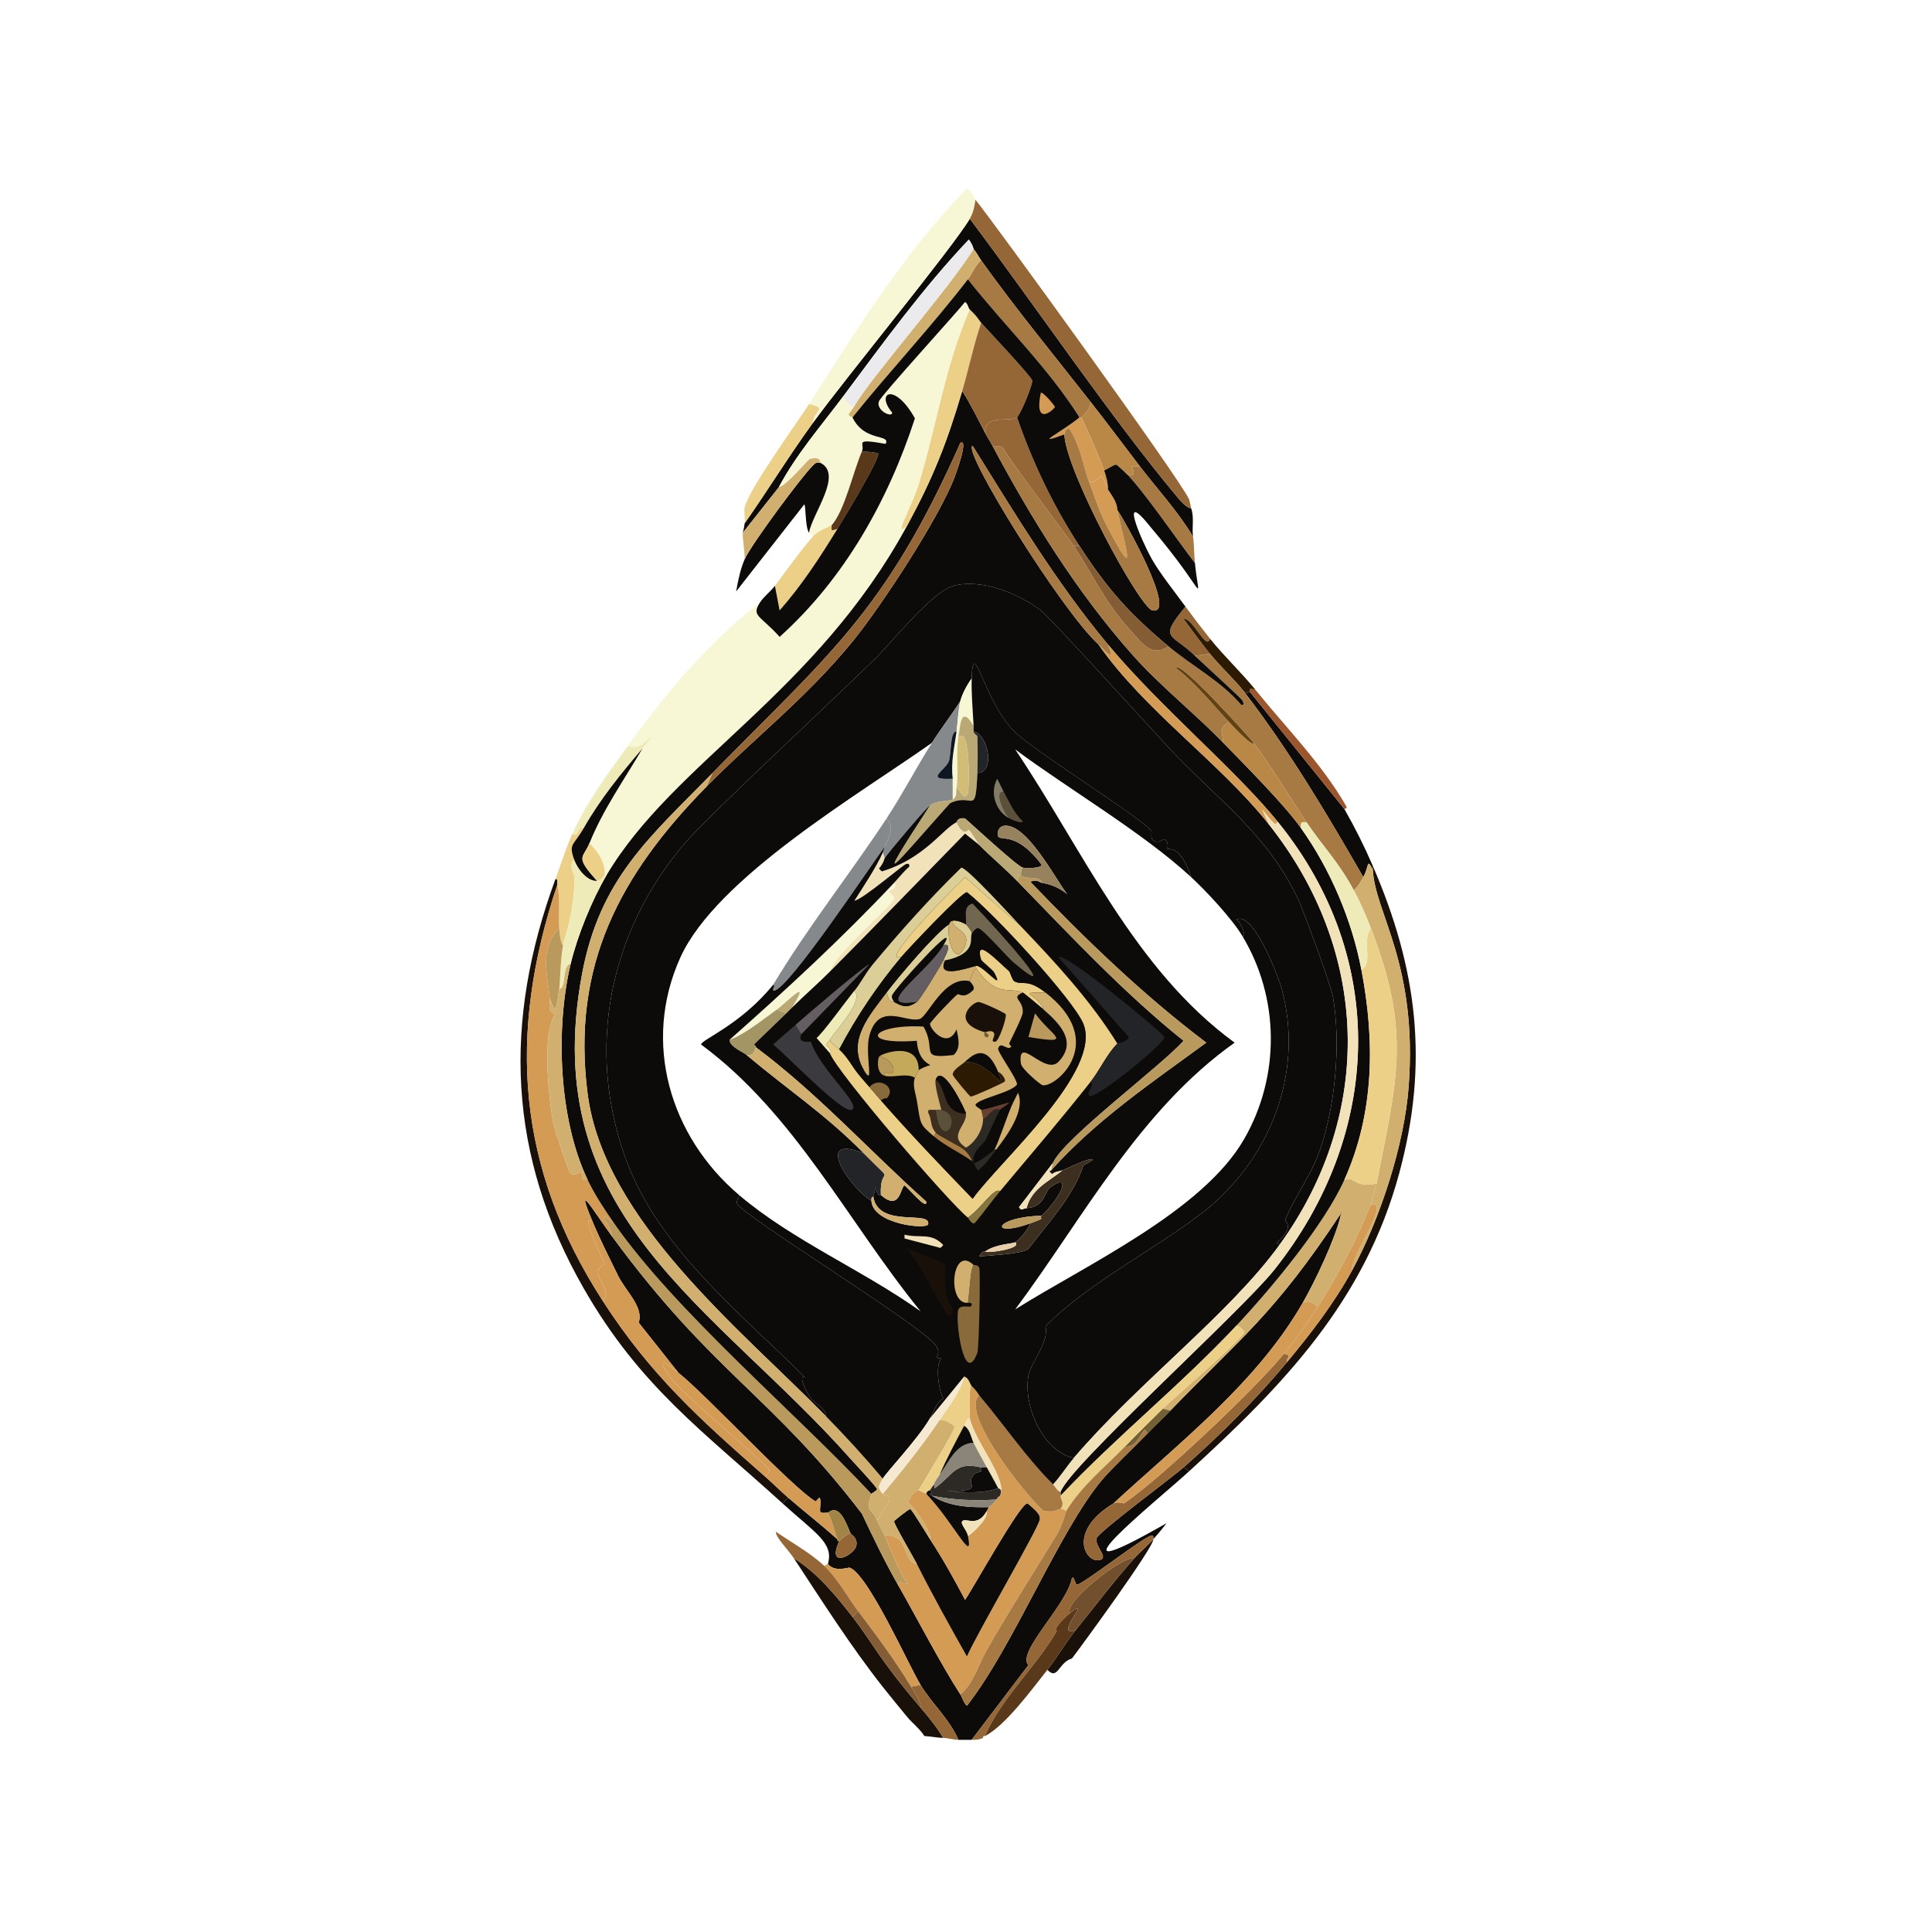 <?xml version="1.0" encoding="iso-8859-1"?>
<!-- Generator: Adobe Illustrator 28.0.0, SVG Export Plug-In . SVG Version: 6.00 Build 0)  -->
<svg version="1.1" id="Layer_1" xmlns="http://www.w3.org/2000/svg" xmlns:xlink="http://www.w3.org/1999/xlink" x="0px" y="0px"
	 viewBox="0 0 360 360" style="enable-background:new 0 0 360 360;" xml:space="preserve">
<g>
	<g id="Background_00000041983182856192216950000014058699034720320188_" style="display:none;">
		<path style="display:inline;fill:#EBEBED;" d="M225.828-0.486c6.677,1.869,4.449,5.114,6.169,5.64
			c3.593,1.1,1.136-6.925,4.759-0.881c-4.637,0.368-0.49,11.165,0.881,0.529c4.658,6.123,7.11,13.658,12.867,18.86
			c-0.412,3.111,2.268,5.822,4.23,8.108c-0.131,3.707,2.489,5,2.82,5.64c0.302,0.584-0.184,2.597,2.82,4.935
			c-0.187,2.41,1.258,4.373,2.82,5.993c0.323,3.951,4.598,11.018,6.698,15.159c2.845,9.128,6.1,18.564,9.871,27.497
			c1.574,8.764,3.671,17.95,6.345,26.439c2.989,26.376,5.442,52.846,4.935,79.671c-1.366,6.425-2.482,12.695-2.468,19.389
			c-3.44,5.287-0.702,6.307-3.878,17.274c-0.178,0.616,0.189,2.553,0,2.82c-0.456,0.644-2.589-0.858-3.173,2.468
			c-0.781,4.447,4.633,3.893-2.115,9.518c2.792,8.123-1.292,2.895-2.82,5.993c-2.421,4.908,4.118,4.483-0.529,9.694
			c-3.784-0.375-2.846,2.78-2.996,2.996c-0.656,0.941-2.124-0.658-2.82,5.64c-8.628,7.317-2.83,9.074-2.82,9.871
			c0.007,0.56-6.043,8.056-6.874,8.637c-2.924,2.044-5.033,0.159-5.288,4.583c-15.135,10.096-28.568,10.129-43.361,14.101
			c-2.353,0.632-10.717,4.708-17.097,4.935c1.634-2.005,3.362-3.939,4.935-5.993c1.883-2.457,15.354-20.879,15.159-22.209
			c0.86-0.984,1.684-1.952,2.468-2.996c-24.526,14.032-2.012-3.987,4.23-9.694c17.546-16.042,32.684-31.672,39.13-55.523
			c5.568-20.599,3.37-38.076-4.935-57.285c-1.629-3.767-3.272-7.012-5.288-10.576c-0.016-0.028,0.619-0.067,0.353-0.529
			c-4.602-7.98-11.176-14.572-16.921-21.68c-2.654-3.284-5.84-6.236-8.461-9.518c-1.525-1.911-3.14-4.019-4.583-5.993
			c-1.902-2.603-4.855-6.305-6.345-8.989c-1.908-3.438-6.282-13.566,0-5.64c10.534,12.392,8.904,14.498,8.108,6.522
			c-0.168-1.685-0.11-3.202-0.353-4.935c-0.24-1.717,0.259-3.567-0.353-5.288c-0.176-0.793-0.176-0.793-0.353-1.586
			c-1.223-3.206-37.335-52.975-39.835-55.875c-0.23-0.266-0.476-1.299-1.586-2.115C168.517,46.997,159.7,61.34,150.74,75.307
			c-2.411,3.759-11.166,15.807-11.986,19.213c-0.163,0.677,0.12,2.04,0,2.996c-0.161,1.283-0.35,1.673-0.353,1.763
			c-0.045,1.445,0.39,3.409,0.353,4.935c-0.79,1.809-1.247,4.043-1.586,5.993c6.345-8.108,6.345-8.108,12.691-16.216
			c0.339,0.208,0.122,4.08,0.881,5.288c0.027,0.042,0.64,0.15,0.705,0.705c-2.495,2.907-4.754,6.098-7.051,9.166
			c-0.856,1.143-2.064,1.981-2.82,3.173c-9.498,7.258-17.576,16.954-24.677,26.792c-3.743,5.186-7.565,10.349-10.223,16.216
			c-1.241,2.743-2.135,5.637-3.173,8.461c-9.772,26.574-8.967,51.435,5.288,76.322c10.497,18.327,22.452,26.744,37.015,40.012
			c6.051,5.513,9.622,7.371,8.461,11.281c-0.011,0.038-0.546,0.301-0.705,0.353c-2.431-2.306-6.189-4.414-8.989-6.345
			c-0.067,1.065,2.321,3.374,3.349,4.935c5.324,8.086,10.572,16.361,16.569,23.972c-8.031,0.211-30.174-1.816-36.839-3.878
			c-4.343-1.344-8.63-5.076-13.043-6.345c-6.434-6.081-6.434-6.081-12.867-12.162c-3.016-4.52-5.496-9.561-8.813-13.748
			c-2.776-9.718-8.204-18.768-9.166-28.907c-3.054-3.875-1.492-7.374-4.583-11.281c-1.026-6.353-2.933-12.375-4.583-18.684
			c0.628-4.892-1.277-9.686-1.763-14.454c-0.076-0.746,1.363-5.044-1.058-10.928c0.067-4.539,0.704-8.763,0.705-13.396
			c0-0.079-0.705-1.331-0.705-1.41c0.002-0.583,0.704-1.668,0.705-1.763c0.133-12.217,0.145-24.435,1.058-36.663
			c0.705-1.763,0.705-1.763,1.41-3.525c0.176-4.23,0.176-4.23,0.353-8.461c3.019-5.518,2.533-13.334,3.878-19.036
			c1.203-5.101,4.844-13.684,6.698-19.036c0.178-0.513-0.179-4.361,3.878-9.871c0-1.586,0-1.586,0-3.173
			c3.58-3.199,2.026-7.808,4.407-8.284c0.164-0.033,2.789,1.048,3.349-0.176c1.189-2.601-2.207-2.142-2.468-2.82
			c-1.56-4.06,9.577-2.353,2.468-6.345c3.759-3.281,3.868-7.303,4.935-8.461c1.605-1.741,4.498-0.887,5.64-2.468
			c1.212-1.676-0.545-4.74,2.996-4.759c0.977-4.026,3.72-3.707,5.464-6.169c0.888-1.253,1.588-4.486,2.115-5.288
			c2.506-3.814,4.722-5.332,4.935-5.64c0.409-0.591,0.295-1.871,0.705-2.468c0.349-0.508,5.215-4.537,6.698-9.871
			C135.594,9.189,146.33,3.5,145.1-0.486C172.009-0.499,198.919-0.501,225.828-0.486z"/>
		<path style="display:inline;fill:#B1B2B2;" d="M49.918-0.486c0.647,4.4-0.652,4.508-0.705,4.759
			c-2.304,10.905-6.451,16.505-8.813,26.792c-1.586,2.996-1.586,2.996-3.173,5.993c-5.475,19.079-8.51,38.652-14.101,57.814
			c-5.49,32.274-8.41,64.938-5.993,97.649c1.483,11.611,3.46,23.207,3.878,34.9c1.517,3.33,1.362,7.781,1.763,10.223
			c0.029,0.175,0.984,1.682,1.058,2.115c0.254,1.499,0.084,3.805,0.353,5.288c1.221,6.734,4.215,21.751,5.993,27.849
			c0.548,1.881,2.771,8.267,3.525,10.223c0.326,0.846,2.796,4.851,4.23,8.108c0.155,0.351-0.155,1.419,0,1.763
			c0.91,2.02,4.316,7.591,5.993,10.928c0.105,0.208,0.732,3.713,1.058,4.23c1.077,1.709,5.229,2.147,5.993,7.051
			c4.98,2.542,11.486,11.285,12.162,11.81c0.182,0.141,1.195-0.142,1.41,0c5.007,3.306,15.566,7.875,21.504,9.518
			c13.504,3.738,39.889,5.516,54.289,5.64c3.561,0.031,7.362-0.618,10.928-0.705c0.544-0.013,3.773,0.831,6.698,0.705
			c0.134-0.006,2.334-1.052,2.468-1.058c6.024-0.242,11.985-0.408,17.979-1.41c14.804,0.993,29.599-1.415,44.418-1.41
			c5.877-2.384,12.511-1.978,18.684-3.525c0.408-0.102,1.939-1.239,2.468-1.41c1.193-0.386,7.585-0.572,6.874-2.996
			c-0.484-1.653-4.371-0.387-5.464-0.529c-0.881-0.115-2.823-0.985-3.525-1.058c-5.076-0.528-28.073-1.398-30.67-2.82
			c-0.368-0.201-0.621-0.612-0.529-1.058c0.21,0.018,2.591-0.385,3.173-0.353c0.031,0.297-0.136,0.945,0.176,1.058
			c4.482,1.618,42.806,1.042,50.411,0.705c7.156-0.317,50.136-2.741,19.389-7.051c-4.925-0.69-10.548,0.177-15.335-1.763
			c11.933,0.033,28.395,1.476,38.601-4.935c0.663-0.416,8.275-6.795,8.637-7.227c1.107-1.32,8.52-15.188,9.871-17.979
			c1.518-3.137,3.494-9.594,4.935-13.043c0.097-0.232,1.312-0.472,1.41-0.705c2.059-4.903,2.127-8.522,4.583-12.691
			c-2.353-4.51,1.78-14.325,3.525-21.857c0.406-1.755-1.234-4.856,3.525-12.338c-2.332-4.332,0.009-12.108,0.353-17.274
			c3.392-2.166,2.05-7.885,2.468-11.281c0.104-0.842,1.324-3.045,1.41-4.935c0.025-0.542-0.914-2.444-0.705-2.82
			c0.155-0.278,1.129,0.758,1.763-0.353c0.079-0.139,0.414-2.945,0.353-3.173c-0.39-1.435-4.845,1.42-1.41-14.806
			c-0.587-9.168-0.351-19.31-2.115-28.907c2.571-7.466-2.571-11.267,1.058-15.511c0-1.058,0-1.058,0-2.115
			c-2.481-2.154-0.424-7.196-3.878-12.691c2.393-6.392-5.65-13.748-0.705-18.684c-2.47-4.222-0.656-5.545-1.41-9.518
			c3.501-2.634-0.892-6.456-3.349-8.284c-0.209-0.156-0.496,1.689-1.234-0.529c-2.045-6.149,0.268-10.462,1.41-7.756
			c0.494,1.171-2.205,5.576,1.234,4.759c2.737-0.651-0.582-7.695-0.529-9.694c-3.473-2.017-2.564-4.734-3.173-5.288
			c-0.766-0.696-1.161,0.902-1.234,0.881c-1.155-0.331-0.167-3.163-0.176-3.349c-0.17-3.383-0.847-13.712-2.82-9.518
			c-0.406,0.863,2.485,3.59,0.881,4.407c-2.158,1.099-4.659-15.613-5.464-16.745c1.911-3.406,0.128-5.343-0.353-8.813
			c-0.748-1.018-1.722,4.461-2.468,0.353c-0.577-3.179,1.03-3.664,1.058-3.878c0.356-2.813-1.601-3.782,1.41-5.993
			c-0.602-7.614-3.335-0.752-6.169-7.227c-1.942,0.311,1.364,6.763-1.234,5.464c-0.859-0.429-2.775-12.255-2.468-13.925
			c14.806,0.03,29.612-0.022,44.418,0c0,180.493,0,180.493,0,360.986c-180.493,0-180.493,0-360.986,0c0-180.493,0-180.493,0-360.986
			C16.311-0.512,33.115-0.451,49.918-0.486z"/>
		<path style="display:inline;fill:#EBEBED;" d="M145.1-0.486c1.23,3.986-9.506,9.674-14.101,15.335
			c-1.483,5.334-6.349,9.363-6.698,9.871c-0.41,0.597-0.296,1.877-0.705,2.468c-0.213,0.308-2.429,1.826-4.935,5.64
			c-0.527,0.802-1.228,4.035-2.115,5.288c-1.744,2.463-4.487,2.143-5.464,6.169c-3.541,0.02-1.784,3.083-2.996,4.759
			c-1.143,1.58-4.036,0.727-5.64,2.468c-1.067,1.158-1.176,5.18-4.935,8.461c7.109,3.992-4.027,2.285-2.468,6.345
			c0.261,0.678,3.657,0.22,2.468,2.82c-0.56,1.224-3.185,0.143-3.349,0.176c-2.38,0.476-0.826,5.085-4.407,8.284
			c0,1.586,0,1.586,0,3.173c-4.057,5.51-3.7,9.357-3.878,9.871c-1.854,5.353-5.495,13.935-6.698,19.036
			c-1.345,5.702-0.859,13.518-3.878,19.036c-0.176,4.23-0.176,4.23-0.353,8.461c-0.705,1.763-0.705,1.763-1.41,3.525
			c-0.913,12.228-0.925,24.445-1.058,36.663c-0.001,0.095-0.703,1.18-0.705,1.763c0,0.079,0.705,1.331,0.705,1.41
			c-0.001,4.633-0.638,8.857-0.705,13.396c2.42,5.884,0.982,10.182,1.058,10.928c0.486,4.768,2.39,9.561,1.763,14.454
			c1.65,6.309,3.557,12.331,4.583,18.684c3.09,3.907,1.529,7.406,4.583,11.281c0.962,10.139,6.39,19.189,9.166,28.907
			c3.317,4.188,5.797,9.229,8.813,13.748c6.434,6.081,6.434,6.081,12.867,12.162c4.414,1.27,8.701,5.002,13.043,6.345
			c6.665,2.062,28.807,4.089,36.839,3.878c1.47,1.866,3.072,3.795,4.583,5.64c-13.221,2.083-8.656,3.628,2.291,4.23
			c0.139,0.008,0.491-0.723,0.881-0.705c1.122,0.052,2.324,0.319,3.525,0.353c0.822,0.023,1.87,0.333,2.82,0.353
			c0.822,0.017,1.645-0.01,2.468,0c1.745,0.022,2.008-0.353,2.115-0.353c6.614,0.054,13.122,0.172,19.741,0
			c0.199,6.324,1.179,3.944-6.874,7.403c-14.426,0.645-28.854,3.266-43.361,4.583c-21.039-0.789-43.637,0.437-63.807-6.345
			c-2.983-1.003-8.487-4.833-10.576-3.878c-6.058-4.908-11.316-10.621-17.097-16.04c-5.729-9.455-12.827-19.711-16.921-29.965
			c-9.534-23.879-11.562-53.331-14.806-78.613c-0.529-11.81-0.529-11.81-1.058-23.619c-0.353-0.705-0.353-0.705-0.705-1.41
			c-0.641-43.263,7.419-86.008,20.094-127.262c0.705-1.058,0.705-1.058,1.41-2.115c0-1.058,0-1.058,0-2.115
			c5.311-11.022,9.404-22.563,14.101-33.842c0.361-0.868,3.762-5.314,3.878-11.105C93.161-0.524,119.131-0.473,145.1-0.486z"/>
		<path style="display:inline;fill:#EBEBED;" d="M295.981-0.486c0.836,2.691,3.357,8.632,5.993,9.694
			c-1.976,4.231,2.011,4.903,2.82,6.345c0.772,1.376,5.294,13.691,4.935,16.216c3.205,3.774,3.627,9.179,4.23,10.928
			c0.417,1.209,3.86,3.75,3.878,11.633c0.466,1.449,1.933,2.918,2.115,3.525c4.015,13.372,5.983,27.378,9.518,40.893
			c0.176,5.64,0.176,5.64,0.353,11.281c5.802,27.31,6.288,63.098,3.878,90.951c-0.705,1.234-0.705,1.234-1.41,2.468
			c0.858,8.08-1.953,15.873-1.41,23.972c-3.428,15.54-6.341,31.303-10.576,46.533c-3.281,3.902-4.082,9.493-5.64,12.691
			c-4.829,9.906-10.85,16.477-18.155,24.5c-2.366-0.055-3.839,1.656-5.64,2.82c-21.902,3.636-44.604,1.405-66.451,2.996
			c0.356,0.121,0.736,0.46,1.058,0.529c1.208,0.257,17.522,0.43,24.677,1.058c-3.645,0.395-7.45,0.512-11.105,0.353
			c-0.118-0.005-0.731-1.842-1.763,0c-1.246-1.06-8.359-0.655-12.515-0.705c-6.692-0.08-13.401-0.026-20.094,0
			c-1.997,0.008-3.996-0.017-5.993,0c-7.434,0.065-8.226,2.164-3.878-3.173c6.381-0.227,14.744-4.303,17.097-4.935
			c14.793-3.972,28.226-4.005,43.361-14.101c0.254-4.424,2.364-2.539,5.288-4.583c0.831-0.581,6.881-8.076,6.874-8.637
			c-0.01-0.797-5.808-2.553,2.82-9.871c0.696-6.298,2.164-4.699,2.82-5.64c0.151-0.216-0.788-3.372,2.996-2.996
			c4.647-5.211-1.893-4.787,0.529-9.694c1.529-3.098,5.613,2.13,2.82-5.993c6.748-5.625,1.334-5.072,2.115-9.518
			c0.584-3.326,2.717-1.824,3.173-2.468c0.189-0.267-0.178-2.204,0-2.82c3.176-10.967,0.437-11.987,3.878-17.274
			c-0.014-6.694,1.102-12.964,2.468-19.389c0.506-26.825-1.947-53.294-4.935-79.671c-2.674-8.49-4.772-17.676-6.345-26.439
			c-3.77-8.933-7.026-18.369-9.871-27.497c-2.1-4.141-6.375-11.207-6.698-15.159c-1.562-1.62-3.007-3.582-2.82-5.993
			c-3.004-2.339-2.518-4.352-2.82-4.935c-0.331-0.641-2.951-1.933-2.82-5.64c-1.962-2.286-4.642-4.997-4.23-8.108
			c-5.757-5.203-8.209-12.737-12.867-18.86c-1.371,10.636-5.518-0.161-0.881-0.529c-3.623-6.044-1.166,1.982-4.759,0.881
			c-1.72-0.527,0.508-3.772-6.169-5.64C249.212-0.472,272.597-0.516,295.981-0.486z"/>
		<path style="display:inline;fill:#B1B2B2;" d="M67.192-0.486c-0.115,5.791-3.516,10.236-3.878,11.105
			c-4.697,11.279-8.79,22.821-14.101,33.842c0,1.058,0,1.058,0,2.115c-0.705,1.058-0.705,1.058-1.41,2.115
			c-12.674,41.254-20.735,83.999-20.094,127.262c0.353,0.705,0.353,0.705,0.705,1.41c0.529,11.81,0.529,11.81,1.058,23.619
			c3.244,25.282,5.272,54.734,14.806,78.613c4.094,10.254,11.192,20.51,16.921,29.965c5.782,5.419,11.04,11.132,17.097,16.04
			c2.089-0.955,7.593,2.875,10.576,3.878c20.17,6.783,42.768,5.556,63.807,6.345c14.506-1.317,28.935-3.938,43.361-4.583
			c8.053-3.459,7.073-1.079,6.874-7.403c1.877-0.049,3.764,0.063,5.64,0c-0.372,0.644,1.556,1.009,2.115,1.058
			c-0.092,0.445,0.161,0.856,0.529,1.058c2.596,1.422,25.594,2.292,30.67,2.82c0.702,0.073,2.644,0.943,3.525,1.058
			c1.093,0.142,4.98-1.124,5.464,0.529c0.71,2.424-5.681,2.61-6.874,2.996c-0.529,0.171-2.06,1.308-2.468,1.41
			c-6.173,1.547-12.806,1.141-18.684,3.525c-14.819-0.005-29.614,2.403-44.418,1.41c-5.994,1.003-11.955,1.168-17.979,1.41
			c-0.134,0.005-2.334,1.052-2.468,1.058c-2.925,0.126-6.154-0.718-6.698-0.705c-3.566,0.087-7.368,0.736-10.928,0.705
			c-14.4-0.125-40.785-1.903-54.289-5.64c-5.938-1.643-16.497-6.212-21.504-9.518c-0.215-0.142-1.228,0.141-1.41,0
			c-0.677-0.525-7.183-9.267-12.162-11.81c-0.764-4.904-4.916-5.341-5.993-7.051c-0.326-0.517-0.953-4.022-1.058-4.23
			c-1.677-3.337-5.083-8.908-5.993-10.928c-0.155-0.344,0.155-1.412,0-1.763c-1.434-3.257-3.904-7.262-4.23-8.108
			c-0.754-1.956-2.977-8.343-3.525-10.223c-1.777-6.098-4.772-21.116-5.993-27.849c-0.269-1.483-0.098-3.789-0.353-5.288
			c-0.074-0.434-1.029-1.94-1.058-2.115c-0.4-2.443-0.245-6.894-1.763-10.223c-0.418-11.693-2.395-23.289-3.878-34.9
			c-2.417-32.711,0.503-65.376,5.993-97.649c5.591-19.162,8.626-38.735,14.101-57.814c1.586-2.996,1.586-2.996,3.173-5.993
			c2.362-10.287,6.509-15.887,8.813-26.792c0.053-0.251,1.352-0.359,0.705-4.759C55.676-0.498,61.434-0.477,67.192-0.486z"/>
		<path style="display:inline;fill:#B1B2B2;" d="M316.075-0.486c-0.307,1.67,1.609,13.495,2.468,13.925
			c2.597,1.298-0.708-5.154,1.234-5.464c2.834,6.475,5.567-0.387,6.169,7.227c-3.011,2.211-1.054,3.18-1.41,5.993
			c-0.027,0.214-1.634,0.699-1.058,3.878c0.746,4.109,1.719-1.371,2.468-0.353c0.48,3.47,2.263,5.407,0.353,8.813
			c0.805,1.132,3.306,17.844,5.464,16.745c1.603-0.817-1.287-3.544-0.881-4.407c1.973-4.193,2.651,6.135,2.82,9.518
			c0.009,0.186-0.979,3.018,0.176,3.349c0.073,0.021,0.468-1.578,1.234-0.881c0.609,0.554-0.3,3.271,3.173,5.288
			c-0.053,1.999,3.266,9.044,0.529,9.694c-3.439,0.817-0.74-3.588-1.234-4.759c-1.142-2.706-3.455,1.607-1.41,7.756
			c0.738,2.218,1.025,0.373,1.234,0.529c2.457,1.829,6.85,5.65,3.349,8.284c0.754,3.973-1.06,5.296,1.41,9.518
			c-4.945,4.936,3.098,12.292,0.705,18.684c3.454,5.495,1.396,10.537,3.878,12.691c0,1.058,0,1.058,0,2.115
			c-3.629,4.244,1.513,8.045-1.058,15.511c1.764,9.597,1.528,19.739,2.115,28.907c-3.435,16.226,1.02,13.371,1.41,14.806
			c0.062,0.228-0.273,3.034-0.353,3.173c-0.633,1.111-1.608,0.074-1.763,0.353c-0.209,0.376,0.73,2.278,0.705,2.82
			c-0.086,1.89-1.306,4.093-1.41,4.935c-0.418,3.395,0.925,9.115-2.468,11.281c-0.344,5.165-2.685,12.942-0.353,17.274
			c-4.76,7.482-3.119,10.584-3.525,12.338c-1.745,7.532-5.878,17.347-3.525,21.857c-2.456,4.169-2.524,7.788-4.583,12.691
			c-0.098,0.233-1.313,0.473-1.41,0.705c-1.442,3.449-3.417,9.907-4.935,13.043c-1.351,2.79-8.764,16.658-9.871,17.979
			c-0.362,0.432-7.974,6.81-8.637,7.227c-10.206,6.411-26.668,4.968-38.601,4.935c-2.66-0.007-2.155-0.705-2.291-0.705
			c-13.573,0.001-27.153,0.069-40.717,0.705c-0.321-0.068-0.702-0.408-1.058-0.529c21.847-1.592,44.549,0.639,66.451-2.996
			c1.801-1.164,3.274-2.875,5.64-2.82c7.305-8.023,13.326-14.594,18.155-24.5c1.559-3.198,2.36-8.788,5.64-12.691
			c4.235-15.23,7.148-30.994,10.576-46.533c-0.543-8.099,2.268-15.892,1.41-23.972c0.705-1.234,0.705-1.234,1.41-2.468
			c2.41-27.853,1.924-63.641-3.878-90.951c-0.176-5.64-0.176-5.64-0.353-11.281c-3.535-13.515-5.503-27.521-9.518-40.893
			c-0.182-0.608-1.65-2.077-2.115-3.525c-0.018-7.883-3.461-10.424-3.878-11.633c-0.603-1.75-1.025-7.154-4.23-10.928
			c0.359-2.525-4.164-14.84-4.935-16.216c-0.809-1.442-4.796-2.114-2.82-6.345c-2.636-1.062-5.156-7.003-5.993-9.694
			C302.679-0.477,309.377-0.499,316.075-0.486z"/>
		<path style="display:inline;fill:#0D0B0A;" d="M199.741,309.031c-1.574,2.054-3.302,3.987-4.935,5.993
			c-4.348,5.337-3.556,3.237,3.878,3.173c-1.375,1.957,9.41,1.67,9.342,0.353c-1.674-0.176-1.674-0.176-3.349-0.353
			c6.693-0.026,13.402-0.08,20.094,0c0.068,0.723,1.471,0.156,2.468,0.353c-9.254,0.176-9.254,0.176-18.508,0.353
			c-1.852,1.055,12.04,0.709,12.162,2.291c-3.636,3.021-8.095-0.41-6.698,2.644c-1.872,0.09-3.766-0.063-5.64,0
			c-1.876,0.063-3.763-0.049-5.64,0c-6.62,0.172-13.128,0.054-19.741,0c-0.036-0.427,0.268-0.311,0.353-0.353
			c3.755-1.846,8.901-8.879,11.633-12.338C197.143,313.192,197.199,309.765,199.741,309.031z"/>
		<path style="display:inline;fill:#9FA1A2;" d="M268.484,317.492c4.787,1.939,10.41,1.072,15.335,1.763
			c30.747,4.309-12.233,6.733-19.389,7.051c-7.605,0.337-45.929,0.913-50.411-0.705c-0.312-0.113-0.145-0.76-0.176-1.058
			c2.666,0.151,6.007,0.738,7.932,0.705c0.064-0.001,0.994-0.703,1.058-0.705c4.641-0.117,9.283-0.249,13.925-0.353
			c-0.447,2.073,4.25,1.34,5.288,0c1.905-0.062,3.781,0.066,5.64,0c0.133-0.005-0.172,0.439,2.644,0.353
			c0.556-0.407,0.485-0.704,0.529-0.705c0.227-0.007,1.083-0.27,1.41-0.353c4.585,0.778,9.615-0.086,13.748-1.939
			c0.178-0.97-10.343-3.259-11.281-2.644c-1.567,0.267-3.081-0.221-4.583-0.353c-7.154-0.628-23.469-0.801-24.677-1.058
			c13.564-0.636,27.143-0.704,40.717-0.705C266.329,316.787,265.824,317.485,268.484,317.492z"/>
		<path style="display:inline;fill:#5C6063;" d="M250.152,318.55c1.502,0.132,3.016,0.62,4.583,0.353
			c-0.621,0.681,11.721,1.723,6.874,3.525c-0.472,0.176-8.131,0.07-9.871,0c0.264,0.529,0.264,0.529,0.529,1.058
			c-0.327,0.083-1.183,0.345-1.41,0.353c-0.987-0.299-2.438-0.401-3.173,0.353c-1.859,0.066-3.736-0.062-5.64,0
			c-1.904,0.062-3.201-0.726-4.054-0.705c-0.282,0.007,0.344,0.67-1.234,0.705c-4.641,0.104-9.283,0.235-13.925,0.353
			c-0.064,0.002-0.994,0.704-1.058,0.705c-1.925,0.033-5.266-0.554-7.932-0.705c-0.582-0.033-2.962,0.371-3.173,0.353
			c-0.559-0.048-2.487-0.413-2.115-1.058c1.875-0.063,3.769,0.09,5.64,0c6.692-0.32,13.443-0.389,19.389-2.644
			c0.265-0.832-5.432-2.464-6.345-2.644c-0.997-0.196-2.4,0.37-2.468-0.353c4.156,0.05,11.269-0.355,12.515,0.705
			c1.031-1.842,1.644-0.005,1.763,0C242.703,319.062,246.507,318.945,250.152,318.55z"/>
		<path style="display:inline;fill:#B1B2B2;" d="M169.072,319.96c0.792,0.967,2.437,2.31,3.173,3.525
			c-0.391-0.018-0.742,0.713-0.881,0.705C160.416,323.588,155.85,322.042,169.072,319.96z"/>
		<path style="display:inline;fill:#232427;" d="M204.677,318.197c1.674,0.176,1.674,0.176,3.349,0.353
			c0.068,1.317-10.717,1.605-9.342-0.353C200.681,318.18,202.679,318.205,204.677,318.197z"/>
		<path style="display:inline;fill:#232427;" d="M227.238,318.55c0.913,0.18,6.61,1.812,6.345,2.644
			c-5.946,2.255-12.696,2.324-19.389,2.644c-1.397-3.054,3.062,0.377,6.698-2.644c-0.122-1.582-14.015-1.237-12.162-2.291
			C217.985,318.726,217.985,318.726,227.238,318.55z"/>
		<path style="display:inline;fill:#86898B;" d="M252.268,323.485c-0.264-0.529-0.264-0.529-0.529-1.058
			c1.74,0.07,9.398,0.176,9.871,0c4.847-1.802-7.495-2.844-6.874-3.525c0.938-0.615,11.459,1.673,11.281,2.644
			C261.883,323.399,256.853,324.263,252.268,323.485z"/>
		<path style="display:inline;fill:#86898B;" d="M242.044,324.19c-1.038,1.34-5.735,2.073-5.288,0
			c1.578-0.035,0.952-0.698,1.234-0.705C238.843,323.464,240.14,324.252,242.044,324.19z"/>
		<path style="display:inline;fill:#86898B;" d="M250.858,323.837c-0.044,0.001,0.028,0.298-0.529,0.705
			c-2.816,0.086-2.511-0.357-2.644-0.353C248.419,323.437,249.871,323.539,250.858,323.837z"/>
		<path style="display:inline;fill:#EBEBED;" d="M173.655,138.409c-2.91,4.605-5.47,9.556-8.461,14.101
			c-6.857,10.421-14.725,20.29-21.152,31.022c-6.174,7.551-13.475,10.233-13.396,11.105c17.504,12.925,27.37,33.095,40.893,49.706
			c-10.665-7.615-23.868-13.194-33.842-21.68c-12.862-10.942-18.077-28.402-10.928-44.242
			C133.497,163.514,160.319,147.875,173.655,138.409z"/>
		<path style="display:inline;fill:#EBEBED;" d="M221.95,163.439c2.817,2.606,7.572,7.708,9.518,10.928
			c6.987,11.563,7.109,26.157,0.353,37.896c-7.763,13.489-29.659,23.528-42.656,31.727c12.773-17.157,23.114-37.109,40.893-49.706
			c-18.725-13.677-28.234-35.848-40.893-54.641C199.147,147.062,213.006,155.163,221.95,163.439z"/>
	</g>
	<g>
		<path style="fill:#0D0B0A;" d="M114.078,230.418c18.699,25.473,29.571,29.467,46.533,51.645c2.11,4.468,4.245,8.925,6.698,13.22
			c3.521,6.165,7.977,14.774,11.633,20.446c0.44,0.683,0.58,1.559,1.234,2.115c8.709-11.131,17.173-32.573,25.206-42.127
			c1.703-2.026,6.013-6.107,8.461-8.637c1.381-1.427,2.839-2.792,4.23-4.23c12.964-13.4,19.374-17.941,31.727-36.663
			c0,0.176,0,0.176,0,0.353c-0.967,4.259-4.77,12.254-7.051,16.216c-8.574,14.896-22.798,25.869-35.253,37.368
			c-8.67,5.283-5.205,11.137-2.644,10.576c1.908-0.419-0.89-2.434-0.529-4.054c0.245-1.102,14.131-11.373,16.216-13.22
			c0.529,0.353,0.529,0.353,1.058,0.705c-6.243,5.707-28.757,23.727-4.23,9.694c-0.783,1.045-1.608,2.013-2.468,2.996
			c-0.036-0.246,0.127-0.532-0.176-0.705c-0.89-0.362-13.295,9.414-14.101,9.166c-0.273-0.084-0.472-1.704-0.881-1.234
			c-0.909,4.974-10.417,13.896-8.108,16.216c-5.288,6.962-5.288,6.962-10.576,13.925c-0.822-0.01-1.646,0.017-2.468,0
			c-1.629-3.809-4.951-6.749-7.051-10.223c-2.244-3.713-9.774-20.627-13.22-21.857c-0.204-0.073-2.862,0.918-4.054-0.705
			c1.161-3.91-2.409-5.768-8.461-11.281c0.529-0.529,0.529-0.529,1.058-1.058c3.029,2.624,6.178,5.055,9.166,7.756
			c0.018,0.017-0.076,0.392,0.353,0.353c-2.423,5.26,2.76,2.652,3.173,0.881c0.347-1.486-1.009-2.175-1.058-2.291
			c-0.816-1.945-2.066-5.678-4.23-3.878c-0.057-0.101-1.186,0.203-1.41-0.176c-0.209-0.353,0.294-2.283-0.176-2.644
			c-0.04-0.03-0.662,0.73-0.705,0.705c-4.196-2.403-20.399-19.875-25.558-23.972c-3.702-4.671-3.702-4.671-7.403-9.342
			c0.964-2.959-2.407-5.8-3.878-8.813c-1.54-3.154-3.224-6.472-4.583-9.694C106.959,219.426,110.438,225.46,114.078,230.418z"/>
		<path style="fill:#F7F6D5;" d="M180.705,57.681c-4.58,10.437-6.208,21.808-9.518,32.609c-1.255,4.094-5.033,10.506-2.115,7.579
			c-17.01,31.357-43.558,44.147-56.051,65.217c-0.176,0-0.176,0-0.353,0c0.196-2.433-1.256-4.312-2.82-5.993
			c2.541-6.289,6.467-11.808,9.871-17.626c3.951-4.608,0.119-0.638-0.881-0.353c-0.459,0.131-1.345-0.088-1.939,0
			c7.101-9.838,15.179-19.533,24.677-26.792c-1.591,2.507,0.027,2.285,3.702,6.345c12.053-10.823,20.242-25.437,25.206-40.717
			c-3.805-6.812-7.41-4.796-4.23-1.058c-0.05,1.046-3.103-0.473-2.468-2.115c0.443-1.144,14.097-16.07,16.04-18.508
			C180.364,56.573,180.426,57.424,180.705,57.681z"/>
		<path style="fill:#191009;" d="M103.855,164.849c-9.349,27.921-7.564,52.742,8.461,77.555
			c8.957,13.869,18.139,22.095,30.317,32.785c1.43,1.255,2.806,2.644,4.23,3.878c-0.529,0.529-0.529,0.529-1.058,1.058
			c-14.563-13.267-26.518-21.685-37.015-40.012c-14.255-24.887-15.06-49.747-5.288-76.322
			C104.083,163.781,103.76,164.374,103.855,164.849z"/>
		<path style="fill:#191009;" d="M221.598,274.131c-0.529-0.353-0.529-0.353-1.058-0.705c6.879-6.094,13.53-12.67,19.389-19.741
			c4.406-5.317,8.661-10.833,11.986-16.921c5.252-9.617,9.779-23.474,10.576-34.371c1.672-22.866-6.26-32.156-6.698-40.364
			c-0.012-0.234,0.006-0.471,0-0.705c8.305,19.21,10.503,36.686,4.935,57.285C254.282,242.459,239.144,258.09,221.598,274.131z"/>
		<path style="fill:#0D0B0A;" d="M232.879,128.891c8.813,10.928,8.813,10.928,17.626,21.857c2.016,3.564,3.659,6.809,5.288,10.576
			c0.006,0.235-0.012,0.471,0,0.705c-1.173-2.253-0.656-0.582-1.763,1.41c-6.814-11.861-13.851-23.698-22.209-34.547
			C232.478,129.307,232.292,129.167,232.879,128.891z"/>
		<path style="fill:#EDD088;" d="M108.79,154.273c-1.907,3.349-2.928,2.854-1.763,5.993c-1.172,0.557-0.002,2.829,0,2.996
			c0.084,6.917-1.912,11.622-2.115,12.867c-0.42-0.295-0.648-2.139-0.705-3.173c-0.154-2.793,0.212-5.285-0.353-8.108
			c-0.095-0.474,0.229-1.068-0.353-1.058c1.038-2.823,1.931-5.718,3.173-8.461C107.854,156.224,107.419,154.178,108.79,154.273z"/>
		<path style="fill:#EFEBB9;" d="M119.718,139.467c-3.979,4.641-7.891,9.474-10.928,14.806c-1.371-0.095-0.936,1.951-2.115,1.058
			c2.658-5.867,6.48-11.031,10.223-16.216c0.594-0.088,1.48,0.131,1.939,0C119.837,138.829,123.669,134.858,119.718,139.467z"/>
		<path style="fill:#9B562D;" d="M233.936,128.539c5.745,7.109,12.319,13.7,16.921,21.68c0.267,0.462-0.368,0.501-0.353,0.529
			c-8.813-10.928-8.813-10.928-17.626-21.857C233.041,128.814,232.277,128.039,233.936,128.539z"/>
		<path style="fill:#966736;" d="M225.476,119.02c-0.675,2.396-3.25-4.002-4.935-3.702c1.631,2.168,3.236,4.411,4.935,6.522
			c-1.41,0.176-1.41,0.176-2.82,0.353c-4.449-4.308-6.862-2.958-1.763-9.166C222.335,115.001,223.95,117.11,225.476,119.02z"/>
		<path style="fill:#2C1B02;" d="M225.476,119.02c2.621,3.283,5.807,6.234,8.461,9.518c-1.66-0.499-0.895,0.276-1.058,0.353
			c-0.587,0.276-0.401,0.415-1.058,0c-1.562-2.027-4.57-4.845-6.345-7.05c-1.699-2.111-3.304-4.354-4.935-6.522
			C222.226,115.018,224.8,121.416,225.476,119.02z"/>
		<path style="fill:#D49B55;" d="M104.207,172.957c-3.653,3.641-2.288,8.221-1.763,13.043c0.129,1.182-0.638,2.268,1.058,2.996
			c-2.593,3.039-1.255,16.055-0.353,20.446c0.209,1.017,2.769,8.897,3.173,9.166c0.922,0.614,1.7-0.334,1.939-0.176
			c0.481,0.319-0.435,1.737,1.234,1.41c1.319,2.771,3.183,5.595,4.935,8.108c-3.999-3.039-0.706-0.025-0.353,2.468
			c-3.639-4.958-7.119-10.992-3.525-2.468c-2.335-2.269,0.267,3.453,2.115,7.579c-3.536,1.924,1.915,4.425-0.353,6.874
			c-16.025-24.814-17.81-49.635-8.461-77.555C104.419,167.672,104.053,170.164,104.207,172.957z"/>
		<path style="fill:#BA995D;" d="M114.43,227.951c11.489,16.475,33.808,35.274,47.943,50.411c-1.16,3.845-0.083,2.161,1.058,4.935
			c0.425,1.032,0.98,1.86,1.41,2.82c1.354,3.024,2.404,6.182,4.23,8.989c-1.119,0.459-0.889-1.224-1.763,0.176
			c-2.453-4.295-4.588-8.752-6.698-13.22c-16.962-22.178-27.834-26.172-46.533-51.645
			C113.725,227.925,110.432,224.911,114.43,227.951z"/>
		<path style="fill:#D1AF6F;" d="M256.498,220.548c-0.529,1.939-0.529,1.939-1.058,3.878c-2.656,6.587-6.034,13.064-9.871,19.036
			c-1.123-0.791-1.465-1.26-2.82-0.705c2.281-3.962,6.083-11.958,7.051-16.216c0.192-0.846,0.491-1.575,0-0.353
			c-12.353,18.721-18.763,23.262-31.727,36.663c-0.705-0.176-0.705-0.176-1.41-0.353c1.924-1.883,15.123-13.237,15.159-14.277
			c0.01-0.278-0.898-1.172-1.41-1.234c6.467-6.902,16.29-18.684,20.094-27.144C252.324,218.967,252.204,221.443,256.498,220.548z"/>
		<path style="fill:#D49B55;" d="M110.553,227.951c1.358,3.222,3.043,6.54,4.583,9.694c1.471,3.014,4.842,5.854,3.878,8.813
			c3.702,4.671,3.702,4.671,7.403,9.342c-2.852-2.264-4.185-3.16-1.763,0.529c2.205,3.358,18.304,16.399,18.684,17.626
			c0.163,0.526-0.667,0.76-0.705,1.234c-12.178-10.69-21.361-18.916-30.317-32.785c2.268-2.449-3.183-4.95,0.353-6.874
			C110.819,231.403,108.218,225.681,110.553,227.951z"/>
		<path style="fill:#966736;" d="M239.929,253.685c-5.859,7.071-12.509,13.648-19.389,19.741
			c-2.085,1.847-15.971,12.118-16.216,13.22c-0.361,1.62,2.437,3.636,0.529,4.054c-2.561,0.562-6.026-5.292,2.644-10.576
			c0.618-0.377,1.858,0.054,1.939,0c6.638-4.447,24.443-21.325,29.788-27.849C241.278,252.533,239.147,253.446,239.929,253.685z"/>
		<path style="fill:#D49B55;" d="M245.57,243.462c-1.964,3.058-4.041,6.001-6.345,8.813c-5.346,6.525-23.15,23.402-29.788,27.849
			c-0.081,0.054-1.32-0.377-1.939,0c12.455-11.498,26.678-22.472,35.253-37.368C244.104,242.201,244.447,242.671,245.57,243.462z"/>
		<path style="fill:#D49B55;" d="M126.416,255.8c5.159,4.097,21.362,21.569,25.558,23.972c0.043,0.025,0.666-0.735,0.705-0.705
			c0.47,0.361-0.033,2.291,0.176,2.644c0.224,0.379,1.353,0.075,1.41,0.176c0.812,1.441,1.181,3.377,1.763,4.935
			c-2.988-2.701-6.136-5.132-9.166-7.756c-1.425-1.234-2.8-2.622-4.23-3.878c0.039-0.474,0.868-0.708,0.705-1.234
			c-0.38-1.227-16.479-14.269-18.684-17.626C122.231,252.64,123.565,253.536,126.416,255.8z"/>
		<path style="fill:#736034;" d="M218.073,262.851c-1.391,1.438-2.849,2.803-4.23,4.23c-0.264-0.353-0.264-0.353-0.529-0.705
			c-1.03,1.236-1.761,3.411-3.702,3.173c2.329-2.409,4.658-4.708,7.05-7.051C217.368,262.674,217.368,262.674,218.073,262.851z"/>
		<path style="fill:#634211;" d="M249.8,226.54c0-0.176,0-0.176,0-0.353C250.291,224.966,249.992,225.694,249.8,226.54z"/>
		<path style="fill:#0D0B0A;" d="M183.525,80.595c0.439,0.845,0.972,1.644,1.41,2.468c7.307,13.718,15.73,27.279,26.087,38.954
			c5.206,5.868,11.493,10.781,16.921,16.392c4.154,4.294,11.226,11.34,14.454,15.864c5.489,7.692,9.511,17.178,11.281,26.439
			c2.53,13.243,2.431,26.666-3.173,39.13c-3.804,8.461-13.627,20.242-20.094,27.144c-10.361,11.059-22.379,20.682-32.785,31.727
			c0.033-0.225-0.051-0.527,0-0.705c1.307-4.531,33.66-33.649,39.835-41.422c20.112-25.316,21.248-57.995,0.705-83.372
			c-7.988-9.868-21.803-21.252-31.727-33.137c-9.611-11.51-17.293-24.331-25.206-37.015c-2.081,0.728,16.543,30.699,23.443,37.015
			c8.634,12.362,22.592,21.988,31.727,33.49c18.748,23.607,19.762,53.758,2.115,78.261c-0.353-0.088-0.353-0.088-0.705-0.176
			c3.756-3.344,1.42-3.772,1.763-4.583c1.807-4.274,4.772-8.148,6.345-12.691c2.919-8.427,3.946-19.805,2.468-28.555
			c-0.389-2.302-5.57-16.372-6.698-18.684c-5.837-11.963-14.582-17.962-23.267-27.144c-4.031-4.262-22.648-24.851-24.5-26.263
			c-4.096-3.123-11.024-5.948-16.216-4.583c-4.013,1.055-11.532,10.525-14.63,13.572c-8.136,8.004-31.348,29.516-35.605,34.547
			c-13.949,16.487-18.296,38.078-10.928,58.519c6.035,16.743,21.157,28.603,33.49,40.893c-1.425-0.738,0.128,2.59,1.058,3.878
			c0.739,1.024,2.744,1.692,2.82,3.349c-15.832-16.171-41.384-36.499-44.418-60.106c-3.076-23.936,6.073-40.855,22.209-57.285
			c8.639-8.796,18.561-16.463,27.144-26.968c5.323-6.514,16.201-23.128,19.036-30.67c0.154-0.409,2.707-7.289,1.058-6.345
			c-13.974,31.537-24.637,39.49-46.181,61.516c-11.801,12.065-21.014,19.7-24.324,37.544c-8.377,45.156,24.628,61.599,50.059,90.246
			c0.661,0.745,4.91,5.267,4.935,5.64c0.016,0.24-1.038,0.815-1.058,0.881c-14.135-15.137-36.455-33.936-47.943-50.411
			c-1.752-2.513-3.616-5.337-4.935-8.108c-5.38-11.3-6.023-28.099-3.173-40.188c1.225-5.194,3.976-11.978,6.698-16.569
			c12.493-21.07,39.042-33.86,56.051-65.217c4.797-8.843,7.385-15.375,10.223-25.029C180.882,75.326,182.168,77.983,183.525,80.595z
			"/>
		<path style="fill:#EFEBB9;" d="M111.258,164.144c0.591-0.023,1.011-0.744,1.41-1.058c0.176,0,0.176,0,0.353,0
			c-2.722,4.591-5.473,11.374-6.698,16.569c-1.657,0.136-0.682,4.591-2.115,4.583c0.215-1.484,0.121-4.535,0.705-8.108
			c0.204-1.245,2.199-5.951,2.115-12.867c-0.002-0.168-1.172-2.439,0-2.996C107.629,161.887,109.376,164.217,111.258,164.144z"/>
		<path style="fill:#0D0B0A;" d="M109.848,157.093c-1.173,2.902-2.827,2.363,1.41,7.05c-1.881,0.073-3.628-2.256-4.23-3.878
			c-1.166-3.139-0.145-2.644,1.763-5.993c3.037-5.332,6.949-10.165,10.928-14.806C116.315,145.285,112.389,150.804,109.848,157.093z
			"/>
		<path style="fill:#EDD088;" d="M112.668,163.086c-0.399,0.313-0.819,1.035-1.41,1.058c-4.237-4.688-2.583-4.149-1.41-7.05
			C111.411,158.774,112.864,160.653,112.668,163.086z"/>
		<path style="fill:#A67A42;" d="M200.094,101.747c2.436,3.427,5.766,10.451,10.223,15.335c2.495,2.733,4.213,5.499,7.403,3.349
			c4.399,3.681,9.753,6.459,13.572,10.928c0.746,0.17,0.266-0.748,0.176-0.881c-0.338-0.501-7.496-7.009-8.813-8.284
			c1.41-0.176,1.41-0.176,2.82-0.353c1.775,2.205,4.784,5.023,6.345,7.05c8.358,10.85,15.395,22.686,22.209,34.547
			c-0.52,0.935-0.965,1.734-1.763,2.468c-2.792-5.242-5.771-8.171-8.813-12.691c-2.814-4.18-7.13-11.317-9.871-14.806
			c-0.775-0.987-13.933-15.662-14.454-13.925c3.765,2.92,6.657,6.593,9.871,10.047c-2.151,1.362-1.166,1.788-1.058,3.878
			c-5.429-5.612-11.715-10.524-16.921-16.392c-10.357-11.675-18.78-25.236-26.087-38.954c0.881,0.088,0.881,0.088,1.763,0.176
			C190.902,89.583,195.693,95.555,200.094,101.747z"/>
		<g>
			<path style="fill:#0D0B0A;" d="M221.95,94.696c0.612,1.721,0.113,3.571,0.353,5.288c-2.819-4.711-6.561-8.713-9.871-13.043
				c-3.06-4.004-6.055-8.015-9.166-11.986c-6.927-8.843-13.902-17.299-20.446-26.439c-0.53-0.74-0.747-1.346-1.41-2.115
				c-0.064-0.075-0.039-0.61-0.881-1.763c-8.557,9.013-15.972,19.268-23.443,29.26c-4.13,5.523-8.725,10.767-11.986,16.921
				c-3.349,4.23-3.349,4.23-6.698,8.461c0.003-0.09,0.192-0.479,0.353-1.763c4.326-6.165,8.259-12.589,12.691-18.684
				c6.292-8.654,25.984-32.571,29.26-38.073c11.757,15.606,26.595,37.454,38.778,51.997
				C220.029,93.409,221.171,94.691,221.95,94.696z"/>
			<path style="fill:#F7F6D5;" d="M181.763,37.235c-0.179,1.245-0.402,2.424-1.058,3.525c-3.276,5.502-22.968,29.419-29.26,38.073
				c0.146-2.494,3.031-2.696-0.705-3.525c8.96-13.967,17.777-28.31,29.436-40.188C181.287,35.935,181.533,36.968,181.763,37.235z"/>
			<path style="fill:#966736;" d="M221.95,94.696c-0.779-0.005-1.921-1.287-2.468-1.939C207.3,78.213,192.462,56.365,180.705,40.76
				c0.656-1.102,0.879-2.28,1.058-3.525c2.501,2.9,38.613,52.669,39.835,55.875C221.774,93.903,221.774,93.903,221.95,94.696z"/>
			<path style="fill:#F7F6D5;" d="M159.201,75.66c-0.277,0.496-1.059,1.488-1.058,1.586c0.003,0.241,0.686,0.489,0.705,0.529
				c2.205,4.631,7.185,3.048,6.169,4.935c-6.156-1.085-3.75-0.081-4.407,1.41c-1.6,3.633-3.202,11.009-5.64,13.748
				c-0.137,0.154-2.582,1.017-3.525,2.115c-0.065-0.555-0.679-0.663-0.705-0.705c0.65-3.66,6.403-10.901,2.115-13.043
				c-0.111-0.056,0.199-1.283-1.939-0.705c-0.379,0.103-4.177,4.836-5.817,5.288c3.261-6.154,7.856-11.398,11.986-16.921
				C157.908,74.871,158.209,75.953,159.201,75.66z"/>
			<path style="fill:#0D0B0A;" d="M152.856,86.236c4.287,2.142-1.465,9.383-2.115,13.043c-0.759-1.208-0.542-5.08-0.881-5.288
				c-6.345,8.108-6.345,8.108-12.691,16.216c0.339-1.95,0.796-4.184,1.586-5.993c1.171-2.682,10.492-15.259,12.691-17.45
				C151.935,86.277,152.063,86.116,152.856,86.236z"/>
			<path style="fill:#EDD088;" d="M151.445,78.833c-4.432,6.095-8.365,12.519-12.691,18.684c0.12-0.957-0.163-2.319,0-2.996
				c0.82-3.406,9.574-15.453,11.986-19.213C154.476,76.137,151.592,76.339,151.445,78.833z"/>
			<path style="fill:#EDD088;" d="M154.971,97.869c-0.065,1.439-0.004,0.868,1.058,0.705c-3.241,5.287-6.629,10.496-10.752,15.159
				c-0.441-2.291-0.441-2.291-0.881-4.583c2.296-3.067,4.555-6.259,7.051-9.166C152.389,98.886,154.834,98.022,154.971,97.869z"/>
			<path style="fill:#A67A42;" d="M212.432,86.941c3.31,4.33,7.052,8.332,9.871,13.043c0.242,1.734,0.184,3.25,0.353,4.935
				c-2.939-3.782-10.1-14.262-13.043-16.921c1.38,1.039,2.168,0.566,1.234-1.058C211.639,86.941,211.639,86.941,212.432,86.941z"/>
			<path style="fill:#D1AF6F;" d="M152.856,86.236c-0.793-0.119-0.921,0.041-1.41,0.529c-2.199,2.191-11.52,14.768-12.691,17.45
				c0.037-1.526-0.398-3.49-0.353-4.935c3.349-4.23,3.349-4.23,6.698-8.461c1.639-0.452,5.437-5.185,5.817-5.288
				C153.055,84.952,152.744,86.18,152.856,86.236z"/>
			<path style="fill:#EDD088;" d="M182.82,60.149c-1.408,4.162-2.288,8.482-3.525,12.691c-2.839,9.654-5.426,16.186-10.223,25.029
				c-2.918,2.927,0.86-3.486,2.115-7.579c3.311-10.801,4.938-22.172,9.518-32.609C182.219,59.077,182.402,59.688,182.82,60.149z"/>
			<path style="fill:#966736;" d="M189.518,77.775c-1.62,0.978-5.968-0.711-5.993,2.82c-1.357-2.612-2.643-5.269-4.23-7.756
				c1.238-4.209,2.117-8.529,3.525-12.691c1.206,1.33,9.397,10.044,9.518,10.752C192.456,71.587,190.462,76.65,189.518,77.775z"/>
			<path style="fill:#A67A42;" d="M203.267,74.955c-0.209,1.122-0.858,2.041-1.763,2.82c-0.067,0.058-0.282-0.058-0.353,0
				c-5.909-9.355-13.981-17.066-20.799-25.734c0.745-0.969,1.447-2.745,2.468-3.525C189.365,57.656,196.34,66.112,203.267,74.955z"
				/>
			<path style="fill:#966736;" d="M201.152,101.747c-0.529,0-0.529,0-1.058,0c-4.401-6.192-9.192-12.164-13.396-18.508
				c-0.881-0.088-0.881-0.088-1.763-0.176c-0.439-0.823-0.971-1.623-1.41-2.468c0.025-3.531,4.373-1.842,5.993-2.82
				C192.418,86.201,196.278,94.26,201.152,101.747z"/>
			<path style="fill:#D1AF6F;" d="M182.82,48.515c-1.021,0.78-1.722,2.556-2.468,3.525c-6.786,8.821-14.526,17.053-21.504,25.734
				c-0.019-0.04-0.702-0.288-0.705-0.529c-0.001-0.098,0.78-1.09,1.058-1.586c2.873-5.138,17.46-21.607,22.209-29.26
				C182.073,47.17,182.291,47.776,182.82,48.515z"/>
			<path style="fill:#B98746;" d="M212.432,86.941c-0.793,0-0.793,0-1.586,0c0.934,1.623,0.146,2.097-1.234,1.058
				c-0.262-0.236-1.481-1.394-1.586-1.41c-0.452-0.069-1.685,0.877-2.291,1.058c-1.183-3.332-2.741-6.658-4.23-9.871
				c0.904-0.779,1.553-1.698,1.763-2.82C206.377,78.926,209.372,82.937,212.432,86.941z"/>
			<path style="fill:#D49B55;" d="M205.734,87.646c0.367,1.033,0.751,2.411,0.705,3.525c-0.524-0.86-0.824-2.376-1.234-2.468
				c-0.123-0.028-1.215,1.392-2.291,1.058c-0.851-2.158-1.462-6.318-3.525-9.694c-0.683-0.648-1.064,0.664-1.058,0.881
				c-6.04,2.168-0.804-0.216,2.82-3.173c0.071-0.058,0.285,0.058,0.353,0C202.994,80.988,204.551,84.313,205.734,87.646z"/>
			<path style="fill:#D49B55;" d="M206.439,91.171c0.739,1.214,1.723,2.354,1.763,3.878c1.498,7.145,4.046,14.43-2.115,2.644
				c-1.372-2.625-2.108-5.233-3.173-7.932c1.077,0.334,2.168-1.085,2.291-1.058C205.616,88.795,205.916,90.311,206.439,91.171z"/>
			<path style="fill:#593919;" d="M156.028,98.574c-1.061,0.163-1.122,0.734-1.058-0.705c2.439-2.74,4.041-10.116,5.64-13.748
				c0.411-0.037,2.888,0.247,2.996,0.353C164.226,85.074,157.049,96.908,156.028,98.574z"/>
			<g>
				<path style="fill:#0D0B0A;" d="M201.152,77.775c-3.624,2.957-8.86,5.341-2.82,3.173c0.204,6.653,14.033,32.313,16.392,32.785
					c4.828,0.965-5.357-17.098-6.522-18.684c-0.04-1.524-1.023-2.664-1.763-3.878c0.046-1.114-0.338-2.492-0.705-3.525
					c0.607-0.18,1.839-1.127,2.291-1.058c0.105,0.016,1.325,1.174,1.586,1.41c2.943,2.659,10.104,13.139,13.043,16.921
					c0.796,7.976,2.426,5.871-8.108-6.522c-6.282-7.925-1.908,2.203,0,5.64c1.49,2.685,4.443,6.386,6.345,8.989
					c-5.1,6.207-2.687,4.858,1.763,9.166c1.317,1.275,8.475,7.783,8.813,8.284c0.09,0.133,0.57,1.051-0.176,0.881
					c-3.819-4.469-9.173-7.247-13.572-10.928c-7.37-6.167-11.281-10.562-16.569-18.684c-4.874-7.486-8.733-15.545-11.633-23.972
					c0.943-1.125,2.937-6.188,2.82-6.874c-0.121-0.708-8.312-9.422-9.518-10.752c-0.418-0.461-0.601-1.072-2.115-2.468
					c-0.279-0.257-0.341-1.108-0.881-1.41c-1.942,2.437-15.597,17.363-16.04,18.508c-0.636,1.642,2.418,3.161,2.468,2.115
					c-3.18-3.739,0.425-5.755,4.23,1.058c-4.963,15.28-13.152,29.894-25.206,40.717c-3.674-4.06-5.292-3.838-3.702-6.345
					c0.756-1.192,1.965-2.03,2.82-3.173c0.441,2.291,0.441,2.291,0.881,4.583c4.123-4.663,7.511-9.872,10.752-15.159
					c1.021-1.665,8.198-13.5,7.579-14.101c-0.108-0.105-2.585-0.389-2.996-0.353c0.656-1.491-1.749-2.495,4.407-1.41
					c1.015-1.887-3.965-0.304-6.169-4.935c6.978-8.681,14.718-16.914,21.504-25.734C187.171,60.708,195.242,68.42,201.152,77.775z"
					/>
				<path style="fill:#A67A42;" d="M202.914,89.761c1.065,2.699,1.801,5.307,3.173,7.932c6.161,11.786,3.613,4.501,2.115-2.644
					c1.165,1.586,11.35,19.649,6.522,18.684c-2.359-0.472-16.189-26.132-16.392-32.785c-0.007-0.217,0.374-1.529,1.058-0.881
					C201.453,83.443,202.063,87.602,202.914,89.761z"/>
				<path style="fill:#855D34;" d="M201.152,101.747c5.288,8.122,9.199,12.517,16.569,18.684c-3.19,2.15-4.908-0.616-7.403-3.349
					c-4.457-4.884-7.788-11.908-10.223-15.335C200.623,101.747,200.623,101.747,201.152,101.747z"/>
				<path style="fill:#D49B55;" d="M193.925,73.192c0.373-0.303,2.677,2.46,2.644,2.644
					C196.506,76.186,192.608,79.859,193.925,73.192z"/>
			</g>
			<path style="fill:#EBEBED;" d="M181.41,46.4c-4.749,7.652-19.337,24.122-22.209,29.26c-0.992,0.293-1.293-0.789-2.115-1.763
				c7.471-9.991,14.886-20.247,23.443-29.26C181.371,45.79,181.346,46.326,181.41,46.4z"/>
		</g>
		<path style="fill:#D1AF6F;" d="M255.793,162.028c0.438,8.208,8.37,17.498,6.698,40.364c-0.797,10.897-5.323,24.754-10.576,34.371
			c0.004-3.362,7.392-13.039,3.525-12.338c0.529-1.939,0.529-1.939,1.058-3.878c3.887-19.672,6.451-28.221-1.058-47.591
			c-0.986-2.543-1.888-4.639-3.173-7.05c0.797-0.734,1.243-1.532,1.763-2.468C255.137,161.447,254.619,159.776,255.793,162.028z"/>
		<path style="fill:#D49B55;" d="M251.915,236.764c-3.325,6.088-7.58,11.604-11.986,16.921c-0.782-0.239,1.348-1.152-0.705-1.41
			c2.304-2.813,4.381-5.755,6.345-8.813c3.837-5.972,7.215-12.449,9.871-19.036C259.307,223.725,251.919,233.402,251.915,236.764z"
			/>
		<path style="fill:#BA995D;" d="M104.912,176.129c-0.584,3.573-0.49,6.624-0.705,8.108c-0.645,4.462-0.763,4.6-1.763,1.763
			c-0.525-4.823-1.89-9.403,1.763-13.043C104.264,173.99,104.492,175.834,104.912,176.129z"/>
		<path style="fill:#D1AF6F;" d="M106.322,179.655c-2.85,12.088-2.207,28.888,3.173,40.188c-1.669,0.327-0.753-1.092-1.234-1.41
			c-0.238-0.158-1.017,0.79-1.939,0.176c-0.404-0.269-2.964-8.148-3.173-9.166c-0.902-4.392-2.241-17.408,0.353-20.446
			c-1.696-0.729-0.929-1.815-1.058-2.996c0.999,2.837,1.117,2.699,1.763-1.763C105.641,184.245,104.665,179.791,106.322,179.655z"/>
		<path style="fill:#EDD088;" d="M216.663,262.498c-2.393,2.342-4.721,4.641-7.05,7.051c-3.825,3.957-7.949,7.174-10.928,11.986
			c-0.369-0.064-0.409-0.437-1.058-0.353c0.869-1.198-0.09-1.85,0-2.468c10.406-11.045,22.424-20.668,32.785-31.727
			c0.512,0.062,1.42,0.956,1.41,1.234C231.785,249.261,218.586,260.615,216.663,262.498z"/>
		<path style="fill:#D1AF6F;" d="M131.704,146.517c-16.136,16.43-25.285,33.349-22.209,57.285
			c3.034,23.606,28.587,43.934,44.418,60.106c3.65,3.728,7.229,7.626,10.576,11.633c-0.747,1.392-1.081,1.543,0,2.82
			c0.663,0.783,3.018-1.018-1.058,4.935c-1.141-2.774-2.218-1.09-1.058-4.935c0.02-0.066,1.074-0.641,1.058-0.881
			c-0.025-0.374-4.274-4.896-4.935-5.64c-25.431-28.647-58.435-45.09-50.059-90.246c3.31-17.844,12.523-25.479,24.324-37.544
			C132.233,145.283,132.233,145.283,131.704,146.517z"/>
		<path style="fill:#EDD088;" d="M256.498,220.548c-4.294,0.895-4.174-1.581-5.993-0.705c5.604-12.464,5.703-25.887,3.173-39.13
			c2.311-1.396-0.032-5.484,1.763-7.756C262.949,192.327,260.385,200.876,256.498,220.548z"/>
		<path style="fill:#0D0B0A;" d="M238.519,231.828c-9.298,12.909-26.393,25.744-38.425,39.835
			c-5.716-1.125-9.503-9.736-8.461-15.335c0.458-2.46,3.87-6.227,3.173-9.166c8.702-8.967,23.962-16.149,31.904-23.443
			c10.835-9.952,15.995-24.928,12.162-39.307c-0.618-2.317-5.393-14.834-8.461-13.043c0.905,0.488,2.007,3.536,1.058,2.996
			c-1.946-3.221-6.701-8.322-9.518-10.928c-2.071-6.173-4.119-5.008-4.407-5.288c-0.068-0.066,0.405-1.436-0.705-1.763
			c-0.086-0.025-0.927,0.756-1.763,0.353c-0.89-0.429-0.368-1.758-0.529-1.939c-2.533-2.851-22.007-14.936-25.558-18.508
			c-5.762-5.795-7.668-18.118-7.932-9.871c-0.842,1.165-1.764,2.849-2.115,4.23c-1.68,2.626-3.626,5.126-5.288,7.756
			c-13.335,9.465-40.158,25.104-46.886,40.012c-7.149,15.84-1.933,33.3,10.928,44.242c0.111,0.594-0.571,0.971-0.353,1.586
			c0.761,2.146,34.601,22.831,37.015,26.439c1.382,2.066-0.863,2.242,1.058,2.468c-1.176,1.054-0.551,5.894,0.353,7.403
			c-1.407,0.905-1.716,2.413-2.468,3.702c-2.33,3.992-8.157,10.058-8.813,11.281c-3.347-4.008-6.926-7.905-10.576-11.633
			c-0.076-1.657-2.081-2.325-2.82-3.349c-0.93-1.288-2.483-4.616-1.058-3.878c-12.332-12.29-27.455-24.149-33.49-40.893
			c-7.368-20.442-3.021-42.032,10.928-58.519c4.257-5.032,27.469-26.543,35.605-34.547c3.097-3.047,10.617-12.518,14.63-13.572
			c5.192-1.365,12.121,1.46,16.216,4.583c1.852,1.412,20.47,22.001,24.5,26.263c8.684,9.183,17.429,15.182,23.267,27.144
			c1.128,2.312,6.309,16.382,6.698,18.684c1.478,8.749,0.451,20.127-2.468,28.555c-1.573,4.543-4.539,8.417-6.345,12.691
			c-0.343,0.811,1.994,1.239-1.763,4.583C238.167,231.74,238.167,231.74,238.519,231.828z"/>
		<path style="fill:#F2E2B9;" d="M238.167,153.215c20.543,25.378,19.407,58.056-0.705,83.372
			c-6.175,7.773-38.528,36.891-39.835,41.422c-0.706-0.203-0.96-0.963-1.41-1.41c1.402-1.535,2.536-3.364,3.878-4.935
			c12.032-14.092,29.128-26.926,38.425-39.835c17.647-24.502,16.633-54.654-2.115-78.261c-2.354-5.188-0.793-1.672,1.234,0
			C237.662,153.588,237.95,153.121,238.167,153.215z"/>
		<path style="fill:#966736;" d="M131.704,146.517c0.529-1.234,0.529-1.234,1.058-2.468c21.544-22.026,32.207-29.979,46.181-61.516
			c1.649-0.944-0.904,5.936-1.058,6.345c-2.835,7.541-13.714,24.155-19.036,30.67C150.265,130.055,140.343,137.721,131.704,146.517z
			"/>
		<path style="fill:#EFEBB9;" d="M243.454,153.215c3.042,4.52,6.021,7.449,8.813,12.691c1.284,2.412,2.187,4.507,3.173,7.05
			c-1.794,2.272,0.549,6.36-1.763,7.756c-1.77-9.262-5.792-18.748-11.281-26.439C242.287,153.229,242.399,153.104,243.454,153.215z"
			/>
		<path style="fill:#D49B55;" d="M206.439,120.078c9.925,11.885,23.739,23.27,31.727,33.137c-0.217-0.094-0.504,0.373-0.529,0.353
			c-2.027-1.672-3.587-5.188-1.234,0c-9.135-11.502-23.093-21.128-31.727-33.49C206.202,121.474,207.871,123.629,206.439,120.078z"
			/>
		<path style="fill:#A67A42;" d="M206.439,120.078c1.431,3.551-0.238,1.396-1.763,0c-6.9-6.316-25.524-36.288-23.443-37.015
			C189.146,95.747,196.828,108.568,206.439,120.078z"/>
		<path style="fill:#B98746;" d="M233.584,138.409c2.741,3.489,7.057,10.626,9.871,14.806c-1.055-0.112-1.167,0.014-1.058,1.058
			c-3.228-4.523-10.3-11.57-14.454-15.864c-0.109-2.09-1.093-2.516,1.058-3.878C230.509,136.152,233.457,139.195,233.584,138.409z"
			/>
		<path style="fill:#634211;" d="M233.584,138.409c-0.127,0.786-3.075-2.257-4.583-3.878c-3.214-3.454-6.105-7.127-9.871-10.047
			C219.651,122.747,232.808,137.422,233.584,138.409z"/>
		<g>
			<g>
				<path style="fill:#191009;" d="M158.848,301.276c3.921,5.041,4.691,7.531,12.691,16.921c1.489,1.748,3.056,3.658,4.23,5.64
					c-1.201-0.033-2.403-0.3-3.525-0.353c-0.736-1.215-2.381-2.558-3.173-3.525c-1.511-1.845-3.113-3.775-4.583-5.64
					c-5.996-7.611-11.245-15.886-16.569-23.972C152.278,293.063,155.743,297.283,158.848,301.276z"/>
				<path style="fill:#D49B55;" d="M171.539,313.967c-0.881,0.176-0.881,0.176-1.763,0.353c-2.969-4.873-6.434-9.547-9.871-14.101
					c-2.137-2.832-3.713-5.963-6.345-8.461c0.159-0.052,0.694-0.315,0.705-0.353c1.192,1.623,3.851,0.632,4.054,0.705
					C161.765,293.339,169.296,310.253,171.539,313.967z"/>
				<path style="fill:#191009;" d="M199.741,309.031c-2.542,0.734-2.598,4.161-4.583,2.115c1.883-2.385,3.39-5.049,5.288-7.403
					c3.651-4.528,7.042-9.036,10.928-13.396c1.111-1.247,2.62-2.489,3.525-3.525C215.095,288.152,201.624,306.574,199.741,309.031z"
					/>
				<path style="fill:#966736;" d="M153.561,291.758c2.632,2.497,4.208,5.629,6.345,8.461c-0.529,0.529-0.529,0.529-1.058,1.058
					c-3.106-3.993-6.57-8.213-10.928-10.928c-1.028-1.561-3.416-3.871-3.349-4.935C147.372,287.343,151.13,289.452,153.561,291.758z
					"/>
				<path style="fill:#966736;" d="M214.9,286.822c-0.906,1.036-2.414,2.278-3.525,3.525c-2.035-0.556-13.292,8.203-11.986,10.223
					c-0.809,0.633-3.329,3.061-2.468,3.349c-3.857,6.665-10.4,12.576-13.396,19.565c-0.084,0.042-0.388-0.074-0.353,0.353
					c-0.107-0.001-0.37,0.375-2.115,0.353c5.288-6.962,5.288-6.962,10.576-13.925c-2.309-2.32,7.199-11.242,8.108-16.216
					c0.41-0.47,0.608,1.15,0.881,1.234c0.806,0.248,13.211-9.527,14.101-9.166C215.027,286.291,214.864,286.576,214.9,286.822z"/>
				<path style="fill:#966736;" d="M171.539,313.967c2.099,3.474,5.422,6.414,7.051,10.223c-0.95-0.019-1.998-0.33-2.82-0.353
					c-1.174-1.983-2.742-3.893-4.23-5.64c0.07-1.208-1.1-2.79-1.763-3.878C170.658,314.143,170.658,314.143,171.539,313.967z"/>
				<path style="fill:#D49B55;" d="M198.684,281.534c-0.125,0.202-0.554,2.402-1.763,4.407c-4.31,7.15-8.921,14.261-13.043,21.504
					c-1.576,2.77-2.492,6.366-4.935,8.284c-3.657-5.672-8.112-14.281-11.633-20.446c0.874-1.401,0.644,0.283,1.763-0.176
					c-1.826-2.807-2.876-5.965-4.23-8.989c4.817-0.31,3.016,4.682,5.993,5.288c2.929,5.85,6.135,11.572,9.342,17.274
					c1.409-3.491,13.454-24.116,13.572-25.558c0.065-0.787-0.327-1.027-0.705-1.586c0.462,0.04,0.954-0.062,1.41,0
					c2.416,0.329,2.118-0.215,3.173-0.353C198.275,281.097,198.315,281.471,198.684,281.534z"/>
				<path style="fill:#A67A42;" d="M213.842,267.081c-2.448,2.53-6.757,6.611-8.461,8.637c-8.032,9.553-16.496,30.996-25.206,42.127
					c-0.654-0.556-0.793-1.432-1.234-2.115c2.443-1.918,3.359-5.515,4.935-8.284c4.122-7.243,8.733-14.354,13.043-21.504
					c1.209-2.005,1.638-4.205,1.763-4.407c2.979-4.811,7.103-8.029,10.928-11.986c1.941,0.238,2.672-1.937,3.702-3.173
					C213.578,266.728,213.578,266.728,213.842,267.081z"/>
				<path style="fill:#A38447;" d="M158.496,285.765c-0.447-0.126-2.062,1.295-2.115,1.41c-0.429,0.039-0.334-0.336-0.353-0.353
					c-0.582-1.559-0.951-3.494-1.763-4.935C156.43,280.086,157.68,283.82,158.496,285.765z"/>
				<path style="fill:#966736;" d="M158.496,285.765c0.049,0.116,1.404,0.805,1.058,2.291c-0.413,1.771-5.596,4.379-3.173-0.881
					C156.434,287.059,158.049,285.639,158.496,285.765z"/>
				<path style="fill:#593919;" d="M200.446,303.743c-1.898,2.354-3.405,5.018-5.288,7.403c-2.732,3.46-7.878,10.492-11.633,12.338
					c2.996-6.989,9.539-12.901,13.396-19.565c-0.862-0.288,1.659-2.716,2.468-3.349C203.894,297.046,196.001,305.4,200.446,303.743z
					"/>
				<path style="fill:#855D34;" d="M169.777,314.319c0.663,1.088,1.833,2.67,1.763,3.878c-8-9.391-8.77-11.88-12.691-16.921
					c0.529-0.529,0.529-0.529,1.058-1.058C163.343,304.773,166.808,309.446,169.777,314.319z"/>
				<path style="fill:#73502D;" d="M211.375,290.348c-3.886,4.36-7.277,8.867-10.928,13.396c-4.445,1.656,3.448-6.698-1.058-3.173
					C198.082,298.551,209.34,289.792,211.375,290.348z"/>
				<path style="fill:#0D0B0A;" d="M193.043,281.534c0.378,0.56,0.77,0.799,0.705,1.586c-0.118,1.442-12.163,22.067-13.572,25.558
					c-3.207-5.701-6.413-11.423-9.342-17.274c-0.574-1.145-4.314-7.49-4.23-7.932c0.035-0.185,2.812-2.331,2.996-2.291
					c0.33,0.072,3.212,4.894,3.702,5.64c2.377,3.626,4.5,7.447,6.522,11.281c1.551-2.191,10.297-18.086,11.633-17.979
					C191.563,280.133,192.984,281.446,193.043,281.534z"/>
				<path style="fill:#D49B55;" d="M181.058,258.268c1.202,1.188,1.296,1.628,1.41,1.763c-3.652,2.987,8.445,18.402,11.986,21.504
					c-0.456-0.062-0.948,0.04-1.41,0c-0.059-0.088-1.481-1.402-1.586-1.41c-1.336-0.108-10.082,15.788-11.633,17.979
					c-2.022-3.834-4.144-7.655-6.522-11.281c0.356-1.19-2.908-6.166-4.23-6.874c1.496-2.759,2.037-2.156,2.115-2.291
					c0.416,0.264,1.224,0.509,1.41,0.705c5.202,5.489,8.92,13.549,7.756,7.756c0.611-0.045,2.488-2.173,2.82-2.644
					c0.951-1.349,0.645-1.855,0.705-1.939c0.107-0.15,0.247-0.539,0.353-0.705c0.053-0.084,0.725-0.299,1.41-1.41
					c0.382-0.62,0.682-0.661,0.705-0.705c1.52-2.962-4.75-10.16-5.64-14.454C180.637,263.934,180.535,257.464,181.058,258.268z"/>
				<path style="fill:#A67A42;" d="M196.216,276.599c0.45,0.447,0.704,1.207,1.41,1.41c-0.051,0.178,0.033,0.48,0,0.705
					c-0.09,0.617,0.869,1.27,0,2.468c-1.055,0.137-0.757,0.682-3.173,0.353c-3.54-3.102-15.638-18.517-11.986-21.504
					C187.032,265.42,191.233,271.648,196.216,276.599z"/>
				<path style="fill:#D1AF6F;" d="M171.187,277.657c-0.078,0.135-0.619-0.468-2.115,2.291c1.323,0.708,4.586,5.684,4.23,6.874
					c-0.49-0.747-3.372-5.569-3.702-5.64c-0.184-0.04-2.961,2.106-2.996,2.291c-0.083,0.442,3.657,6.786,4.23,7.932
					c-2.976-0.606-1.176-5.598-5.993-5.288c-0.43-0.96-0.986-1.788-1.41-2.82c4.075-5.954,1.72-4.152,1.058-4.935
					c3.716-4.42,7.329-8.972,10.576-13.748c0.634-0.372,2.776,0.911,2.82,1.234C177.976,266.52,172.069,276.134,171.187,277.657z"/>
				<path style="fill:#EDD088;" d="M181.058,258.268c-0.523-0.804-0.42,5.666-0.353,5.993c-0.63,0.141-0.772,0.872-1.058,1.41
					c-1.593,3.007-3.222,6.042-4.583,9.166c-1.036,1.44-0.998,1.679-1.058,1.763c-0.266,0.376-0.464,0.707-0.705,1.058
					c-0.028,0.041-0.643,0.154-0.705,0.705c-0.186-0.196-0.994-0.441-1.41-0.705c0.882-1.523,6.789-11.137,6.698-11.81
					c-0.044-0.323-2.186-1.606-2.82-1.234c1.662-2.444,4.013-5.457,4.583-8.108C180.559,256.72,180.727,257.941,181.058,258.268z"/>
				<path style="fill:#2D2A26;" d="M182.82,273.426c0.285,1.616-0.807,0.103-1.763,1.939c-0.767,1.473,2.242,2.472-4.583,2.468
					c3.189,0.246,6.502,0.563,9.518-0.529c0.042,0.082,0.928-0.042,0.353,1.41c-0.023,0.044-0.323,0.085-0.705,0.705
					c-4.087,0.269-7.977,0.093-11.986-0.705c-1.301-0.829,0.567,0.168-0.353-1.058c0.241-0.35,0.439-0.682,0.705-1.058
					c0.088,0.353,0.088,0.353,0.176,0.705C177.67,274.802,177.975,272.226,182.82,273.426z"/>
				<path style="fill:#0D0B0A;" d="M173.655,278.714c3.146,2.003,6.948,2.206,10.576,2.115c-0.105,0.166-0.246,0.555-0.353,0.705
					c-1.731,3.219-3.953,1.151-4.583,1.939c-0.391,0.489,0.848,1.602,1.058,2.644c1.164,5.794-2.553-2.267-7.756-7.756
					c0.062-0.551,0.677-0.664,0.705-0.705C174.221,278.882,172.353,277.886,173.655,278.714z"/>
				<path style="fill:#F2E2B9;" d="M186.345,278.714c0.576-1.453-0.311-1.329-0.353-1.41c-0.674-1.323-1.417-2.577-2.115-3.878
					c-0.817-1.522-1.702-3.038-2.468-4.583c-0.467-0.941-0.667-2.589-1.763-3.173c0.285-0.539,0.428-1.269,1.058-1.41
					C181.596,268.554,187.865,275.752,186.345,278.714z"/>
				<path style="fill:#8A8578;" d="M185.64,279.419c-0.685,1.111-1.357,1.326-1.41,1.41c-3.628,0.091-7.43-0.112-10.576-2.115
					C177.664,279.512,181.554,279.688,185.64,279.419z"/>
				<path style="fill:#F2E2B9;" d="M180.353,286.117c-0.209-1.042-1.449-2.155-1.058-2.644c0.63-0.788,2.852,1.28,4.583-1.939
					c-0.06,0.084,0.246,0.59-0.705,1.939C182.84,283.945,180.964,286.072,180.353,286.117z"/>
				<path style="fill:#F5E9D2;" d="M175.065,264.613c-3.247,4.777-6.86,9.329-10.576,13.748c-1.081-1.278-0.747-1.429,0-2.82
					c0.657-1.223,6.483-7.289,8.813-11.281c3.173-3.878,3.173-3.878,6.345-7.756C179.077,259.156,176.726,262.169,175.065,264.613z"
					/>
				<path style="fill:#8A8578;" d="M183.878,273.426c-0.335-0.045-0.754,0.075-1.058,0c-4.845-1.2-5.15,1.375-8.637,3.878
					c-0.088-0.353-0.088-0.353-0.176-0.705c0.059-0.084,0.022-0.323,1.058-1.763c1.787-2.484,3.092-5.879,6.345-5.993
					C182.176,270.388,183.06,271.904,183.878,273.426z"/>
				<path style="fill:#0D0B0A;" d="M181.41,268.844c-3.254,0.114-4.558,3.509-6.345,5.993c1.36-3.123,2.989-6.159,4.583-9.166
					C180.743,266.255,180.943,267.902,181.41,268.844z"/>
				<path style="fill:#0D0B0A;" d="M183.878,273.426c0.698,1.301,1.441,2.555,2.115,3.878c-3.017,1.092-6.329,0.775-9.518,0.529
					c6.825,0.004,3.816-0.995,4.583-2.468c0.956-1.836,2.048-0.323,1.763-1.939C183.124,273.502,183.543,273.382,183.878,273.426z"
					/>
			</g>
			<g>
				<path style="fill:#86898B;" d="M178.237,136.294c-1.229-0.081-0.97,4.086-1.41,5.464c-0.58,1.816-4.864,3.66,0.705,3.349
					c0,1.939,0,1.939,0,3.878c-1.85,0.511-2.344,0.066-4.23,1.058c-0.645,0.339-7.867,8.937-8.461,9.871
					c-0.176-0.529-0.176-0.529-0.353-1.058c0.243-0.567,0.29-0.893,0.353-1.058c0.686-1.82,2.031-3.334,0.353-5.288
					c2.991-4.545,5.55-9.496,8.461-14.101c1.662-2.63,3.608-5.129,5.288-7.756C178.557,132.169,178.463,134.611,178.237,136.294z"/>
				<path style="fill:#F7F6D5;" d="M181.41,135.237c-2.365-3.937-2.457-0.158-2.82,2.115c-0.525,3.285,0.084,6.424-0.353,9.518
					c-0.104,0.736,0.138,1.617-0.705,2.115c0-1.939,0-1.939,0-3.878c-0.397-3.061,0.306-5.842,0.705-8.813
					c0.226-1.683,0.32-4.125,0.705-5.64c0.351-1.381,1.274-3.066,2.115-4.23C180.972,129.104,181.264,132.459,181.41,135.237z"/>
				<path style="fill:#F2E2B9;" d="M182.468,157.446c-1.322-1.058-1.322-1.058-2.644-2.115c-8.401,8.59-16.72,17.225-25.206,25.734
					c0.331-2.648,11.834-12.672,11.986-13.572c0.105-0.622-1.083-1.24-1.058-1.41c0.022-0.144,1.876-0.562,1.058-1.586
					c0.937-0.997,1.777-2.096,2.82-2.996c0.083-0.443-0.091-0.6-0.529-0.529c-0.587,0.095-8.01,6.561-9.694,6.874
					c1.612-2.552,4.153-6.333,5.288-8.989c0.176,0.529,0.176,0.529,0.353,1.058c-0.059,0.093-0.155,0.89-1.058,1.939
					c0.264,0.264,0.264,0.264,0.529,0.529c8.006-2.45,11.297-7.891,13.925-9.166c1.31,2.916,2.163,1.31,2.291,1.41
					C180.964,154.964,182.347,157.324,182.468,157.446z"/>
				<path style="fill:#86898B;" d="M164.841,157.798c-2.536,3.365-17.971,26.681-20.623,26.792
					c-0.557,0.023,0.467-1.107-0.176-1.058c6.427-10.732,14.295-20.601,21.152-31.022
					C166.872,154.464,165.528,155.978,164.841,157.798z"/>
				<path style="fill:#F7F6D5;" d="M154.618,181.065c-2.31,2.316-4.75,4.428-7.05,6.698c3.847-6.119-1-0.949-2.82,0.353
					c-2.72,1.945-6.066,4.69-8.813,5.64c10.561-9.344,21.005-18.977,30.67-29.26c0.819,1.024-1.036,1.442-1.058,1.586
					c-0.026,0.17,1.163,0.788,1.058,1.41C166.452,168.393,154.949,178.417,154.618,181.065z"/>
				<path style="fill:#BAA975;" d="M181.41,135.237c0.018,0.351-0.016,0.706,0,1.058c0.019,0.423,0.698,0.728,0.705,0.881
					c0.082,1.779,0.074,5.103,0,6.874c-0.347,8.347-0.853,3.513-5.112,5.64c-10.654,11.917-14.912,17.579-3.702,0.353
					c1.887-0.992,2.381-0.547,4.23-1.058c0.843-0.498,0.601-1.38,0.705-2.115c0.801,0.091,1.257,2.725,2.115,0.881
					c0.247-0.531,0.535-12.625-1.763-10.399C178.953,135.078,179.045,131.299,181.41,135.237z"/>
				<path style="fill:#232427;" d="M160.964,214.907c6.362,6.481,2.877,1.769,3.173,7.756c-0.13-0.116-0.719,0.519-0.881-1.41
					c-0.118,0.002-0.454,1.475-0.529,1.763c-0.01,0.038-0.398-0.188-0.353,0.705C158.874,221.902,151.093,210.999,160.964,214.907z"
					/>
				<path style="fill:#A49664;" d="M144.747,188.115c0.881,0.353,0.881,0.353,1.763,0.705c-1.413,1.398-5.742,5.483-5.993,5.817
					c-0.019,0.025,0.471,0.333,0.353,0.529c-0.351,0.579-0.21,1.598-1.763,1.41c-0.589-0.496-3.213-1.542-3.173-2.82
					C138.682,192.805,142.027,190.06,144.747,188.115z"/>
				<path style="fill:#BAA975;" d="M147.568,187.763c-0.352,0.347-0.702,0.706-1.058,1.058c-0.881-0.353-0.881-0.353-1.763-0.705
					C146.568,186.813,151.415,181.644,147.568,187.763z"/>
				<path style="fill:#0D1621;" d="M178.237,136.294c-0.399,2.971-1.102,5.753-0.705,8.813c-5.569,0.311-1.285-1.533-0.705-3.349
					C177.268,140.38,177.009,136.213,178.237,136.294z"/>
				<path style="fill:#D2BD77;" d="M178.237,146.87c0.436-3.094-0.172-6.233,0.353-9.518c2.298-2.226,2.01,9.869,1.763,10.399
					C179.495,149.595,179.039,146.961,178.237,146.87z"/>
				<g>
					<path style="fill:#0D0B0A;" d="M221.95,163.439c-8.944-8.275-22.803-16.377-32.785-23.795
						c12.659,18.794,22.168,40.964,40.893,54.641c-17.779,12.597-28.12,32.549-40.893,49.706
						c12.996-8.199,34.892-18.238,42.656-31.727c6.756-11.739,6.635-26.333-0.353-37.896c0.95,0.539-0.153-2.508-1.058-2.996
						c3.067-1.791,7.843,10.727,8.461,13.043c3.833,14.379-1.327,29.355-12.162,39.307c-7.942,7.294-23.201,14.476-31.904,23.443
						c0.697,2.939-2.715,6.706-3.173,9.166c-1.042,5.599,2.745,14.21,8.461,15.335c-1.341,1.571-2.476,3.4-3.878,4.935
						c-4.983-4.951-9.184-11.179-13.748-16.569c-0.114-0.135-0.208-0.574-1.41-1.763c-0.331-0.327-0.498-1.547-1.41-1.763
						c-3.173,3.878-3.173,3.878-6.345,7.756c0.752-1.288,1.061-2.797,2.468-3.702c-0.904-1.509-1.528-6.349-0.353-7.403
						c-1.921-0.226,0.324-0.401-1.058-2.468c-2.414-3.609-36.254-24.293-37.015-26.439c-0.218-0.615,0.464-0.992,0.353-1.586
						c9.975,8.486,23.177,14.065,33.842,21.68c-13.523-16.611-23.389-36.781-40.893-49.706c-0.079-0.871,7.222-3.553,13.396-11.105
						c0.643-0.05-0.381,1.081,0.176,1.058c2.652-0.111,18.087-23.427,20.623-26.792c-0.062,0.165-0.11,0.49-0.353,1.058
						c-1.135,2.656-3.676,6.437-5.288,8.989c1.684-0.314,9.108-6.779,9.694-6.874c0.438-0.071,0.612,0.085,0.529,0.529
						c-1.043,0.901-1.883,2-2.82,2.996c-9.664,10.282-20.108,19.916-30.67,29.26c-0.04,1.278,2.584,2.324,3.173,2.82
						c7.566,6.377,14.757,11.1,21.857,18.331c-9.871-3.908-2.09,6.995,1.41,8.813c0.227,4.438,10.376,5.412,10.576,4.407
						c0.539-2.706-9.233,0.805-10.223-5.112c0.074-0.288,0.411-1.761,0.529-1.763c0.162,1.929,0.751,1.294,0.881,1.41
						c3.622,3.227,3.677-1.623,4.407-1.763c0.264-0.051,4.295,4.906,4.054,2.996c-10.658-9.515-20.236-20.163-31.727-28.731
						c0.119-0.195-0.372-0.503-0.353-0.529c0.251-0.334,4.58-4.419,5.993-5.817c0.355-0.352,0.706-0.71,1.058-1.058
						c2.301-2.27,4.741-4.382,7.05-6.698c8.486-8.509,16.805-17.145,25.206-25.734c1.322,1.058,1.322,1.058,2.644,2.115
						c2.298,2.305,4.8,4.391,7.05,6.698c10.042,10.294,19.741,20.744,31.022,29.788c-4.377,4.888-22.201,18.094-24.324,22.738
						c-3.173,4.142-3.173,4.142-6.345,8.284c0.564,0.792,0.555,0.229,1.41,0.176c3.43-0.212,3.316-3.07,4.407-3.878
						c3.765-2.788,2.6,1.173-1.586,5.288c-8.987,0.199-9.891,4.213-2.115,1.41c-0.292,0.977-2.065,3.135-2.82,3.525
						c-0.618,0.32-3.748,0.337-5.64,1.763c-0.079,0.06-0.49-0.329-1.058,0.881c2.313-0.244,7.893-0.426,9.166-1.41
						c3.613-4.808,8.418-9.851,10.223-15.511c0.881-0.529,0.881-0.529,1.763-1.058c-0.247-0.711-5.131,1.772-5.64,1.939
						c-0.625,0.205-1.433,0.226-1.939,0.705c-0.945-0.764-0.178-0.669-0.176-0.705c8.351-9.344,18.839-16.429,28.907-23.795
						c-11.835-8.925-22.526-19.283-32.785-29.965c1.122-0.572,1.825,0.127,2.115,0.176c1.903,0.324,3.25,0.937,4.759,2.115
						c-2.114-2.639-7.76-13.704-11.986-12.691c-0.433,0.104-0.831,0.618-0.881,0.881c-0.606,3.15,2.391-1.264,8.108,6.345
						c-0.098,0.694-3.002,0.646-3.525,0.529c-0.995-0.224-9.098-7.716-10.752-9.166c-1.488-0.235-1.508,0.667-1.586,0.705
						c-2.628,1.274-5.919,6.716-13.925,9.166c-0.264-0.264-0.264-0.264-0.529-0.529c0.903-1.049,0.998-1.846,1.058-1.939
						c0.593-0.934,7.815-9.531,8.461-9.871c-11.211,17.227-6.953,11.564,3.702-0.353c4.259-2.127,4.765,2.706,5.112-5.64
						c3.341,0.049,2.085-7.191-0.705-7.756c-0.016-0.351,0.018-0.707,0-1.058c-0.146-2.778-0.438-6.132-0.353-8.813
						c0.264-8.248,2.17,4.076,7.932,9.871c3.551,3.572,23.025,15.657,25.558,18.508c0.161,0.181-0.361,1.51,0.529,1.939
						c0.836,0.403,1.676-0.378,1.763-0.353c1.11,0.326,0.637,1.696,0.705,1.763C217.831,158.431,219.88,157.266,221.95,163.439z"/>
					<g>
						<path style="fill:#EDD088;" d="M190.223,172.604c6.515,6.824,12.978,13.812,17.979,21.857
							c-1.97,1.983-3.228,4.886-4.935,7.051c-5.45,6.908-11.266,13.696-16.921,20.446c-1.124-0.753-3.501,3.212-5.993,4.935
							c-3.53-2.826-24.329-27.002-25.734-30.67c-0.031-0.081,0.778-0.13-0.705-1.586c0.353-0.441,0.353-0.441,0.705-0.881
							c0.33,0.824,1.182,1.196,1.763,1.763c1.749,1.709,2.235,2.953,3.525,4.583c0.7,0.884,1.409,1.626,2.115,2.468
							c0.724,0.862,1.374,1.621,2.115,2.468c5.501,6.287,11.301,12.319,17.097,18.331c5.064-7.065,24.243-23.801,20.623-32.609
							c-1.809-4.401-16.652-20.596-21.68-24.5c-0.84-0.153-10.939,10.529-12.162,11.986c-4.543,1.723,8.479-11.628,11.81-14.806
							C185.023,168.021,185.023,168.021,190.223,172.604z"/>
						<path style="fill:#BA995D;" d="M194.101,164.496c-0.29-0.049-0.993-0.748-2.115-0.176
							c10.258,10.682,20.95,21.039,32.785,29.965c-10.068,7.367-20.556,14.451-28.907,23.795c0.01-0.293,0.247-1.18,0.353-1.41
							c2.123-4.644,19.947-17.85,24.324-22.738c-11.281-9.044-20.98-19.495-31.022-29.788c0.392-1.274,0.676-1.337,0.705-1.41
							C190.088,164.153,194.172,163.009,194.101,164.496z"/>
						<path style="fill:#232427;" d="M203.267,201.511c1.707-2.164,2.965-5.067,4.935-7.051c0.086-0.087,2.16-0.431,2.115-1.234
							c-6.522-7.403-6.522-7.403-13.043-14.806c0.747-1.394,18.303,13.16,19.741,14.806c0.119,1.164-13.367,12.101-14.101,10.928
							C202.429,203.379,203.977,202.411,203.267,201.511z"/>
						<path style="fill:#DBCF97;" d="M190.223,172.604c-5.2-4.583-5.2-4.583-10.399-9.166c-3.33,3.178-16.353,16.529-11.81,14.806
							c-4.489,5.347-8.368,11.106-11.633,17.274c-0.58-0.567-1.433-0.939-1.763-1.763c1.719-2.55,6.348-7.29,4.583-9.166
							c1.119-1.376,2.037-3.216,3.173-4.583c5.279-6.356,10.81-12.569,16.745-18.331
							C180.113,161.55,188.872,171.189,190.223,172.604z"/>
						<path style="fill:#D1AF6F;" d="M164.136,222.663c-0.296-5.986,3.189-1.275-3.173-7.756
							c-7.099-7.232-14.29-11.954-21.857-18.331c1.552,0.188,1.412-0.832,1.763-1.41c11.491,8.568,21.069,19.215,31.727,28.731
							c0.241,1.91-3.79-3.047-4.054-2.996C167.813,221.04,167.759,225.889,164.136,222.663z"/>
						<path style="fill:#3B3A3E;" d="M149.33,192.698c0.082,0.128-1.083,1.611,1.763,1.41c1.838,5.429,9.635,11.789,7.579,12.691
							c-1.721,0.755-12.577-10.676-14.63-12.162c1.398-1.247,2.831-2.455,4.23-3.702
							C148.468,191.584,148.969,192.131,149.33,192.698z"/>
						<path style="fill:#3D2F20;" d="M183.525,233.238c0.91,0.29,7.047-0.629,5.64-1.763c0.755-0.391,2.529-2.548,2.82-3.525
							c3.364-1.213,1.41-0.717,2.115-1.41c4.186-4.115,5.351-8.075,1.586-5.288c-1.091,0.808-0.977,3.666-4.407,3.878
							c0.911-3.616,4.064-4.916,6.698-7.05c0.509-0.167,5.394-2.65,5.64-1.939c-0.881,0.529-0.881,0.529-1.763,1.058
							c-1.805,5.66-6.61,10.703-10.223,15.511c-1.273,0.984-6.853,1.167-9.166,1.41C183.036,232.91,183.446,233.298,183.525,233.238
							z"/>
						<path style="fill:#886A3B;" d="M180.353,242.757c0.461-3.287,0.435-6.078,1.058-7.05c0.043,0.041,0.862-0.067,1.058,0.529
							c0.248,0.754-0.041,15.045-0.353,15.864c-2.517,6.603-4.222-6.528-3.525-8.108c0.349-0.791,1.603-0.484,2.291-0.529
							C181.527,242.598,180.346,242.8,180.353,242.757z"/>
						<path style="fill:#96825D;" d="M194.101,164.496c0.071-1.487-4.013-0.343-3.878-1.763c0.1-0.249,0.029-0.684,0.353-1.058
							c0.523,0.117,3.428,0.165,3.525-0.529c-5.717-7.609-8.714-3.195-8.108-6.345c0.051-0.263,0.448-0.777,0.881-0.881
							c4.225-1.013,9.872,10.052,11.986,12.691C197.351,165.434,196.004,164.82,194.101,164.496z"/>
						<path style="fill:#191009;" d="M168.895,232.533c3.613,1.498,3.613,1.498,7.227,2.996c-0.134,2.142-0.218,7.152,1.41,8.108
							C177.204,249.148,173.652,238.244,168.895,232.533z"/>
						<path style="fill:#0D0B0A;" d="M189.694,233.944c1.319,0.053-5.204,9.223-5.993,9.871c-0.264-3.613-0.264-3.613-0.529-7.227
							C186.434,235.265,186.434,235.265,189.694,233.944z"/>
						<path style="fill:#BAA975;" d="M190.576,161.676c-0.324,0.374-0.252,0.809-0.353,1.058c-0.029,0.073-0.313,0.136-0.705,1.41
							c-2.25-2.307-4.753-4.393-7.05-6.698c-0.121-0.121-1.504-2.481-1.939-2.82c-0.129-0.1-0.982,1.506-2.291-1.41
							c0.078-0.038,0.098-0.94,1.586-0.705C181.477,153.96,189.58,161.452,190.576,161.676z"/>
						<path style="fill:#0D0B0A;" d="M162.374,180.007c-1.135,1.367-2.053,3.207-3.173,4.583c-1.25,1.536-6.185,8.303-7.05,8.813
							c-0.367,0.216-0.778,0.685-1.058,0.705c-2.845,0.201-1.681-1.282-1.763-1.41c6.345-6.522,6.345-6.522,12.691-13.043
							C162.468,179.475,162.2,178.945,162.374,180.007z"/>
						<path style="fill:#EFEBB9;" d="M154.618,193.756c-0.353,0.441-0.353,0.441-0.705,0.881c1.483,1.456,0.674,1.505,0.705,1.586
							c-1.234-1.41-1.234-1.41-2.468-2.82c0.865-0.51,5.801-7.277,7.05-8.813C160.966,186.466,156.337,191.206,154.618,193.756z"/>
						<path style="fill:#645D61;" d="M162.021,179.655c-6.345,6.522-6.345,6.522-12.691,13.043
							c-0.361-0.567-0.862-1.114-1.058-1.763C150.23,189.192,160.783,180.152,162.021,179.655z"/>
						<path style="fill:#D1AF6F;" d="M181.41,235.706c-0.623,0.972-0.597,3.764-1.058,7.05
							C176.363,243.099,177.344,231.814,181.41,235.706z"/>
						<path style="fill:#D1AF6F;" d="M162.374,223.72c-0.046-0.893,0.343-0.667,0.353-0.705c0.99,5.917,10.762,2.406,10.223,5.112
							C172.749,229.132,162.601,228.158,162.374,223.72z"/>
						<path style="fill:#F2E2B9;" d="M195.864,218.08c-0.001,0.036-0.769-0.059,0.176,0.705c0.506-0.479,1.314-0.5,1.939-0.705
							c-2.634,2.134-5.787,3.434-6.698,7.05c-0.855,0.053-0.846,0.616-1.41-0.176c3.173-4.142,3.173-4.142,6.345-8.284
							C196.111,216.9,195.874,217.787,195.864,218.08z"/>
						<path style="fill:#232427;" d="M182.115,144.05c0.074-1.771,0.082-5.095,0-6.874c-0.007-0.153-0.686-0.458-0.705-0.881
							C184.2,136.858,185.456,144.098,182.115,144.05z"/>
						<path style="fill:#BA995D;" d="M194.101,226.54c-0.705,0.693,1.249,0.198-2.115,1.41
							C184.21,230.753,185.114,226.739,194.101,226.54z"/>
						<path style="fill:#5B5039;" d="M187.051,147.575c1.07,1.895,1.891,3.933,3.525,5.464c-0.255,0.538-2.144-0.37-2.468-0.529
							C187.015,151.489,185.203,147.225,187.051,147.575z"/>
						<path style="fill:#85753F;" d="M186.345,221.958c-1.631,1.947-3.096,4.066-4.759,5.993c-0.646,0.138-1.158-0.997-1.234-1.058
							C182.845,225.17,185.222,221.205,186.345,221.958z"/>
						<path style="fill:#837B66;" d="M187.051,147.575c-1.847-0.35-0.036,3.914,1.058,4.935c-2.399-1.173-3.82-4.632-2.291-7.403
							C186.257,145.912,186.6,146.777,187.051,147.575z"/>
						<path style="fill:#F2E2B9;" d="M168.543,230.066c3.021,0.72,4.971-0.477,7.227,1.939c-0.264,0.264-0.264,0.264-0.529,0.529
							c-3.349-0.881-3.349-0.881-6.698-1.763C168.543,230.418,168.543,230.418,168.543,230.066z"/>
						<path style="fill:#E8CFAA;" d="M189.166,231.476c1.407,1.134-4.73,2.052-5.64,1.763
							C185.418,231.813,188.548,231.795,189.166,231.476z"/>
						<path style="fill:#0D0B0A;" d="M180.705,182.827c-0.017,0.085,0.981,0.846,0.705,1.586c-1.833,1.883-2.646,0.67-2.996,0.881
							c-0.569,0.344-5.072,5.092-5.112,5.464c-0.097,0.91,3.225,4.908,4.935,1.058c0.377,1.645,0.835,3.492-0.529,4.759
							c-6.723,0.799-3.06-0.886-5.64-5.288c-9.517-0.544-12.487,3.47-1.234,2.644c0.267,3.977,2.602,4.346,2.468,4.583
							c-0.713,0.092-2.039,0.796-2.115,0.881c0.031-5.656-7.191-3.039-7.403-2.468c-0.402,1.081-0.263,3.174,1.058,3.525
							c1.598,0.425,3.996-0.57,5.64,0.353c-0.504,1.426,0.125,2.857,0.353,4.23c-1.922,0.243-3.752-0.173-5.64-0.353
							c2.053-2.001-1.496-4.224-3.173-2.115c-0.706-0.841-1.415-1.584-2.115-2.468c0.529-0.353,0.529-0.353,1.058-0.705
							c2.096,3.556,0.076-3.113,1.058-6.522c1.802-6.257,6.776-2.229,9.342-2.996C172.904,189.417,175.925,181.704,180.705,182.827z
							"/>
						<path style="fill:#886A3B;" d="M165.194,204.684c-0.645-0.061-0.672,0.26-1.058,0.353c-0.741-0.847-1.391-1.605-2.115-2.468
							C163.697,200.46,167.247,202.683,165.194,204.684z"/>
						<path style="fill:#D1AF6F;" d="M176.122,178.95c-1.691,3.445,3.796,1.53,5.64,1.058c0.057,0.229,0.225,0.521,0.353,0.705
							c-0.524-0.755-1.35,1.819-1.41,2.115c-4.78-1.124-7.801,6.589-9.342,7.05c-2.566,0.768-7.539-3.26-9.342,2.996
							c-0.982,3.409,1.039,10.078-1.058,6.522c-3.287-5.576,1.183-10.351,4.23-14.454c0.587,1.996,0.794,1.414,1.41,1.763
							c1.856,1.05,2.632,1.045,4.23,0c0.565-0.37,4.504-6.827,4.935-7.756C175.946,178.95,175.946,178.95,176.122,178.95z"/>
						<path style="fill:#0D0B0A;" d="M188.813,179.302c-0.353,0.881-0.353,0.881-0.705,1.763c-2.545-2.244-6.509-6.529-5.288-2.291
							c0.112,0.39,2.158,1.874,2.468,2.468c2.097,4.018-2.4-1.727-3.525-1.234c-1.845,0.473-7.332,2.388-5.64-1.058
							c5.968-1.237,4.528-4.082,4.935-4.935c0.127-0.267,0.787-1.166,1.234-1.058C183.055,173.022,187.813,178.461,188.813,179.302z
							"/>
						<path style="fill:#EDD088;" d="M188.108,181.065c0.074,0.065,0.536,1.574,0.881,1.763c1.617,0.886,2.319-0.61,5.817,2.115
							c-5.74-0.027-1.537,0.134-0.353,3.173c-0.527-0.458-3.647-3.074-3.878-3.173c-2.485-1.061-4.877,0.939-8.461-4.23
							c-0.127-0.184-0.295-0.476-0.353-0.705c1.125-0.493,5.622,5.252,3.525,1.234c-0.31-0.594-2.355-2.077-2.468-2.468
							C181.6,174.536,185.563,178.821,188.108,181.065z"/>
						<path style="fill:#DBCF97;" d="M180,172.252c0.117,0.078,1.201,1.348,1.058,1.763c-0.408,0.853,1.032,3.699-4.935,4.935
							c-0.176,0-0.176,0-0.353,0c0.481-1.035,1.772-3.317,0-2.82c3.462-5.693-9.153,8.206-9.518,9.342
							c-0.169,0.527,0.184,0.82,0.353,1.234c-0.616-0.349-0.823,0.233-1.41-1.763c1.982-2.668,9.294-11.31,11.633-12.691
							c-0.454,3.313,1.239,7.657,2.82,4.407c1.646-3.385-2.336-3.358-2.115-5.112C178.269,171.446,179.431,171.873,180,172.252z"/>
						<path style="fill:#0D0B0A;" d="M188.813,205.389c-0.985,1.968-2.909,7.983-3.525,8.813c-0.302,0.407-3.567,2.858-3.878,2.468
							c-0.44-2.037,1.821-3.516,2.115-4.054c0.705-1.291,2.422-5.262,2.82-5.817c0.251-0.35,1.483-0.957,1.763-1.41
							C188.142,205.381,187.961,204.781,188.813,205.389z"/>
						<path style="fill:#2D2A26;" d="M186.345,206.799c-0.398,0.555-2.115,4.526-2.82,5.817c-0.294,0.538-2.556,2.017-2.115,4.054
							c-0.371-0.267-0.332-0.338-0.353-0.353c0.062-0.52-1.111-1.874-1.41-2.115c0.434,0.038,0.331-0.341,0.353-0.353
							c1.721-0.924,3.215-3.437,3.173-5.288C184.237,208.007,185.08,206.156,186.345,206.799z"/>
						<path style="fill:#D1AF6F;" d="M176.827,172.252c0.043-0.025,0.128-0.626,0.705-0.705c-0.22,1.753,3.762,1.727,2.115,5.112
							C178.066,179.909,176.374,175.565,176.827,172.252z"/>
						<path style="fill:#694030;" d="M188.108,205.389c-0.279,0.453-1.512,1.06-1.763,1.41c-1.266-0.643-2.108,1.208-3.173,1.763
							c-0.016-0.694-0.217-1.119-0.353-1.763C184.626,206.455,186.316,205.813,188.108,205.389z"/>
						<g>
							<path style="fill:#0D0B0A;" d="M164.136,205.036c0.386-0.093,0.412-0.414,1.058-0.353c1.889,0.18,3.718,0.595,5.64,0.353
								c0.742,4.479,0.422,4.36,3.173,6.698c2.141,1.82,4.784,2.963,7.05,4.583c0.02,0.015-0.019,0.086,0.353,0.353
								c0.158,0.114,0.345,1.062,0.881,1.41c1.378-1.099,2.293-2.503,3.349-3.878c2.117-2.756,5.45-7.3,4.054-10.576
								c-0.295,0.587-0.587,1.175-0.881,1.763c-0.852-0.608-0.671-0.008-0.705,0c-1.792,0.424-3.482,1.066-5.288,1.41
								c-0.014-0.067-0.961-0.566-1.058-0.881c0.183-1.154,6.811-2.315,7.756-3.878c-0.123-1.287-3.738-6.077-3.525-6.698
								c0.505-1.477,1.785,0.637,2.468-0.353c0.022-0.032-0.533-0.33-0.353-0.705c0.516-1.073,2.422-4.838,2.468-5.64
								c0.138-2.424-2.37-2.644,0-3.702c0.23,0.098,3.351,2.715,3.878,3.173c2.976,2.586,6.321,5.951,2.82,9.694
								c-2.573,2.751-7.708-5.228-7.051,0.353c0.121,1.025,3.667,3.988,4.054,4.054c2.56,0.438,12.284-8.115,0.529-17.274
								c-3.497-2.725-4.2-1.23-5.817-2.115c-0.345-0.189-0.807-1.697-0.881-1.763c0.353-0.881,0.353-0.881,0.705-1.763
								c9.71,8.161-2.024-5.145-7.579-10.928c-1.843,0.44-1.111,2.425-1.234,3.878c-0.569-0.379-1.731-0.806-2.468-0.705
								c-0.577,0.079-0.662,0.68-0.705,0.705c-2.339,1.381-9.651,10.023-11.633,12.691c-3.048,4.102-7.517,8.878-4.23,14.454
								c-0.529,0.353-0.529,0.353-1.058,0.705c-1.29-1.629-1.776-2.874-3.525-4.583c3.265-6.167,7.144-11.927,11.633-17.274
								c1.223-1.457,11.322-12.139,12.162-11.986c5.028,3.904,19.872,20.1,21.68,24.5c3.62,8.807-15.558,25.544-20.623,32.609
								C175.437,217.355,169.638,211.323,164.136,205.036z"/>
							<g>
								<path style="fill:#D1AF6F;" d="M194.806,184.943c11.756,9.159,2.032,17.712-0.529,17.274
									c-0.387-0.066-3.933-3.029-4.054-4.054c-0.658-5.58,4.478,2.398,7.051-0.353c3.501-3.743,0.156-7.109-2.82-9.694
									C193.269,185.077,189.066,184.916,194.806,184.943z"/>
								<path style="fill:#71664F;" d="M188.813,179.302c-1-0.841-5.759-6.28-6.522-6.345c-0.446-0.109-1.106,0.791-1.234,1.058
									c0.143-0.414-0.941-1.685-1.058-1.763c0.123-1.453-0.609-3.438,1.234-3.878
									C186.789,174.157,198.523,187.463,188.813,179.302z"/>
								<path style="fill:#BA995D;" d="M192.867,188.82c3.053,4.24,7.628,5.882-1.234,4.407
									C192.25,191.024,192.25,191.024,192.867,188.82z"/>
								<path style="fill:#D1AF6F;" d="M185.64,214.202c-0.176,0-0.176,0-0.353,0c0.616-0.83,2.54-6.845,3.525-8.813
									c0.294-0.587,0.586-1.176,0.881-1.763C191.09,206.902,187.758,211.446,185.64,214.202z"/>
								<path style="fill:#A67A42;" d="M179.647,214.202c0.299,0.241,1.472,1.595,1.41,2.115c-2.266-1.62-4.91-2.763-7.05-4.583
									c0.176-0.353,0.176-0.353,0.353-0.705C174.851,211.591,178.774,213.498,179.647,214.202z"/>
								<path style="fill:#2D2A26;" d="M185.64,214.202c-1.056,1.374-1.971,2.779-3.349,3.878c-0.537-0.348-0.723-1.297-0.881-1.41
									c0.311,0.391,3.576-2.061,3.878-2.468C185.464,214.202,185.464,214.202,185.64,214.202z"/>
							</g>
						</g>
						<path style="fill:#C3A959;" d="M171.187,199.396c-0.053,0.059-0.652,1.259-0.705,1.41c-1.645-0.923-4.042,0.072-5.64-0.353
							c-0.112-1.456,0.91-0.02,1.41-0.529c0.902-0.917-1.01-3.119-2.468-2.996C163.996,196.357,171.218,193.741,171.187,199.396z"/>
						<path style="fill:#BA995D;" d="M164.841,200.454c-1.321-0.351-1.46-2.444-1.058-3.525c1.458-0.123,3.37,2.079,2.468,2.996
							C165.752,200.433,164.73,198.998,164.841,200.454z"/>
						<path style="fill:#3D2F20;" d="M180,207.504c0.127,2.353-3.466,4.079,0,6.345c-0.022,0.012,0.081,0.391-0.353,0.353
							c-0.873-0.704-4.797-2.612-5.288-3.173c-1.137-1.299-0.633-2.384-1.41-3.702c-0.115-0.82,0.643-0.437,1.41-0.529
							c0.951,8.533,5.533,1.026,1.058,0c-0.32-1.206-1.361-4.831-1.058-5.64C176.55,202.647,175.381,207.415,180,207.504z"/>
						<path style="fill:#5B5039;" d="M175.417,206.799c4.475,1.026-0.107,8.533-1.058,0
							C174.65,206.764,175.166,206.741,175.417,206.799z"/>
						<g>
							<path style="fill:#D1AF6F;" d="M182.115,180.712c3.583,5.169,5.976,3.169,8.461,4.23c-2.37,1.057,0.138,1.277,0,3.702
								c-0.046,0.803-1.952,4.567-2.468,5.64c-0.18,0.375,0.375,0.673,0.353,0.705c-0.682,0.99-1.963-1.124-2.468,0.353
								c-0.212,0.621,3.402,5.411,3.525,6.698c-0.945,1.563-7.573,2.724-7.756,3.878c0.097,0.316,1.043,0.814,1.058,0.881
								c0.136,0.644,0.337,1.068,0.353,1.763c0.043,1.851-1.452,4.364-3.173,5.288c-3.466-2.266,0.127-3.992,0-6.345
								c-0.027-0.507-4.409-9.631-5.64-6.345c-0.303,0.809,0.738,4.435,1.058,5.64c-0.251-0.058-0.767-0.035-1.058,0
								c-0.768,0.092-1.525-0.291-1.41,0.529c0.777,1.318,0.273,2.402,1.41,3.702c-0.176,0.353-0.176,0.353-0.353,0.705
								c-2.751-2.338-2.43-2.219-3.173-6.698c-0.228-1.373-0.857-2.804-0.353-4.23c0.054-0.151,0.652-1.351,0.705-1.41
								c0.076-0.085,1.402-0.789,2.115-0.881c0.135-0.236-2.201-0.606-2.468-4.583c-11.254,0.826-8.284-3.188,1.234-2.644
								c2.58,4.402-1.082,6.087,5.64,5.288c1.364-1.267,0.905-3.114,0.529-4.759c-1.71,3.851-5.033-0.148-4.935-1.058
								c0.04-0.372,4.543-5.12,5.112-5.464c0.35-0.212,1.163,1.002,2.996-0.881c0.276-0.741-0.722-1.501-0.705-1.586
								C180.765,182.532,181.591,179.958,182.115,180.712z"/>
							<g>
								<path style="fill:#2C1B02;" d="M185.993,199.749c0.506,0.069,1.513,1.401,1.234,1.763c-0.212,0.275-6.005,2.887-6.345,2.82
									c-0.258-0.05-3.33-3.792-3.349-4.054c-0.066-0.899,1.501-1.767,2.115-2.291
									C183.863,197.159,187.972,204.641,185.993,199.749z"/>
								<path style="fill:#191009;" d="M183.525,192.346c-6.348-1.804-2.658-5.448-1.234-5.64c0.521-0.071,5.011,2.03,5.112,2.291
									c0.228,0.59-1.266,5.047-1.939,5.112c-1.189,0.115,0.27-1.13-0.353-1.763C184.649,191.876,183.602,192.367,183.525,192.346z
									"/>
								<path style="fill:#0D0B0A;" d="M180,207.504c-4.619-0.09-3.45-4.857-5.64-6.345
									C175.591,197.873,179.973,206.997,180,207.504z"/>
								<path style="fill:#0D0B0A;" d="M185.993,199.749c1.979,4.892-2.13-2.59-6.345-1.763
									C180.88,196.935,183.604,193.844,185.993,199.749z"/>
								<path style="fill:#736034;" d="M183.525,192.346c0.116-0.125,0.712,0.485,0.705,0.529
									C184.061,193.897,183.007,192.902,183.525,192.346z"/>
							</g>
						</g>
						<path style="fill:#645D61;" d="M175.77,178.95c-0.431,0.929-4.37,7.386-4.935,7.756c-8.868,1.43,1.669-5.204,4.935-10.576
							C177.542,175.632,176.251,177.915,175.77,178.95z"/>
						<path style="fill:#0D0B0A;" d="M175.77,176.129c-3.267,5.372-13.804,12.006-4.935,10.576c-1.598,1.045-2.374,1.05-4.23,0
							c-0.168-0.414-0.522-0.707-0.353-1.234C166.616,184.336,179.232,170.437,175.77,176.129z"/>
					</g>
				</g>
			</g>
		</g>
	</g>
</g>
</svg>
